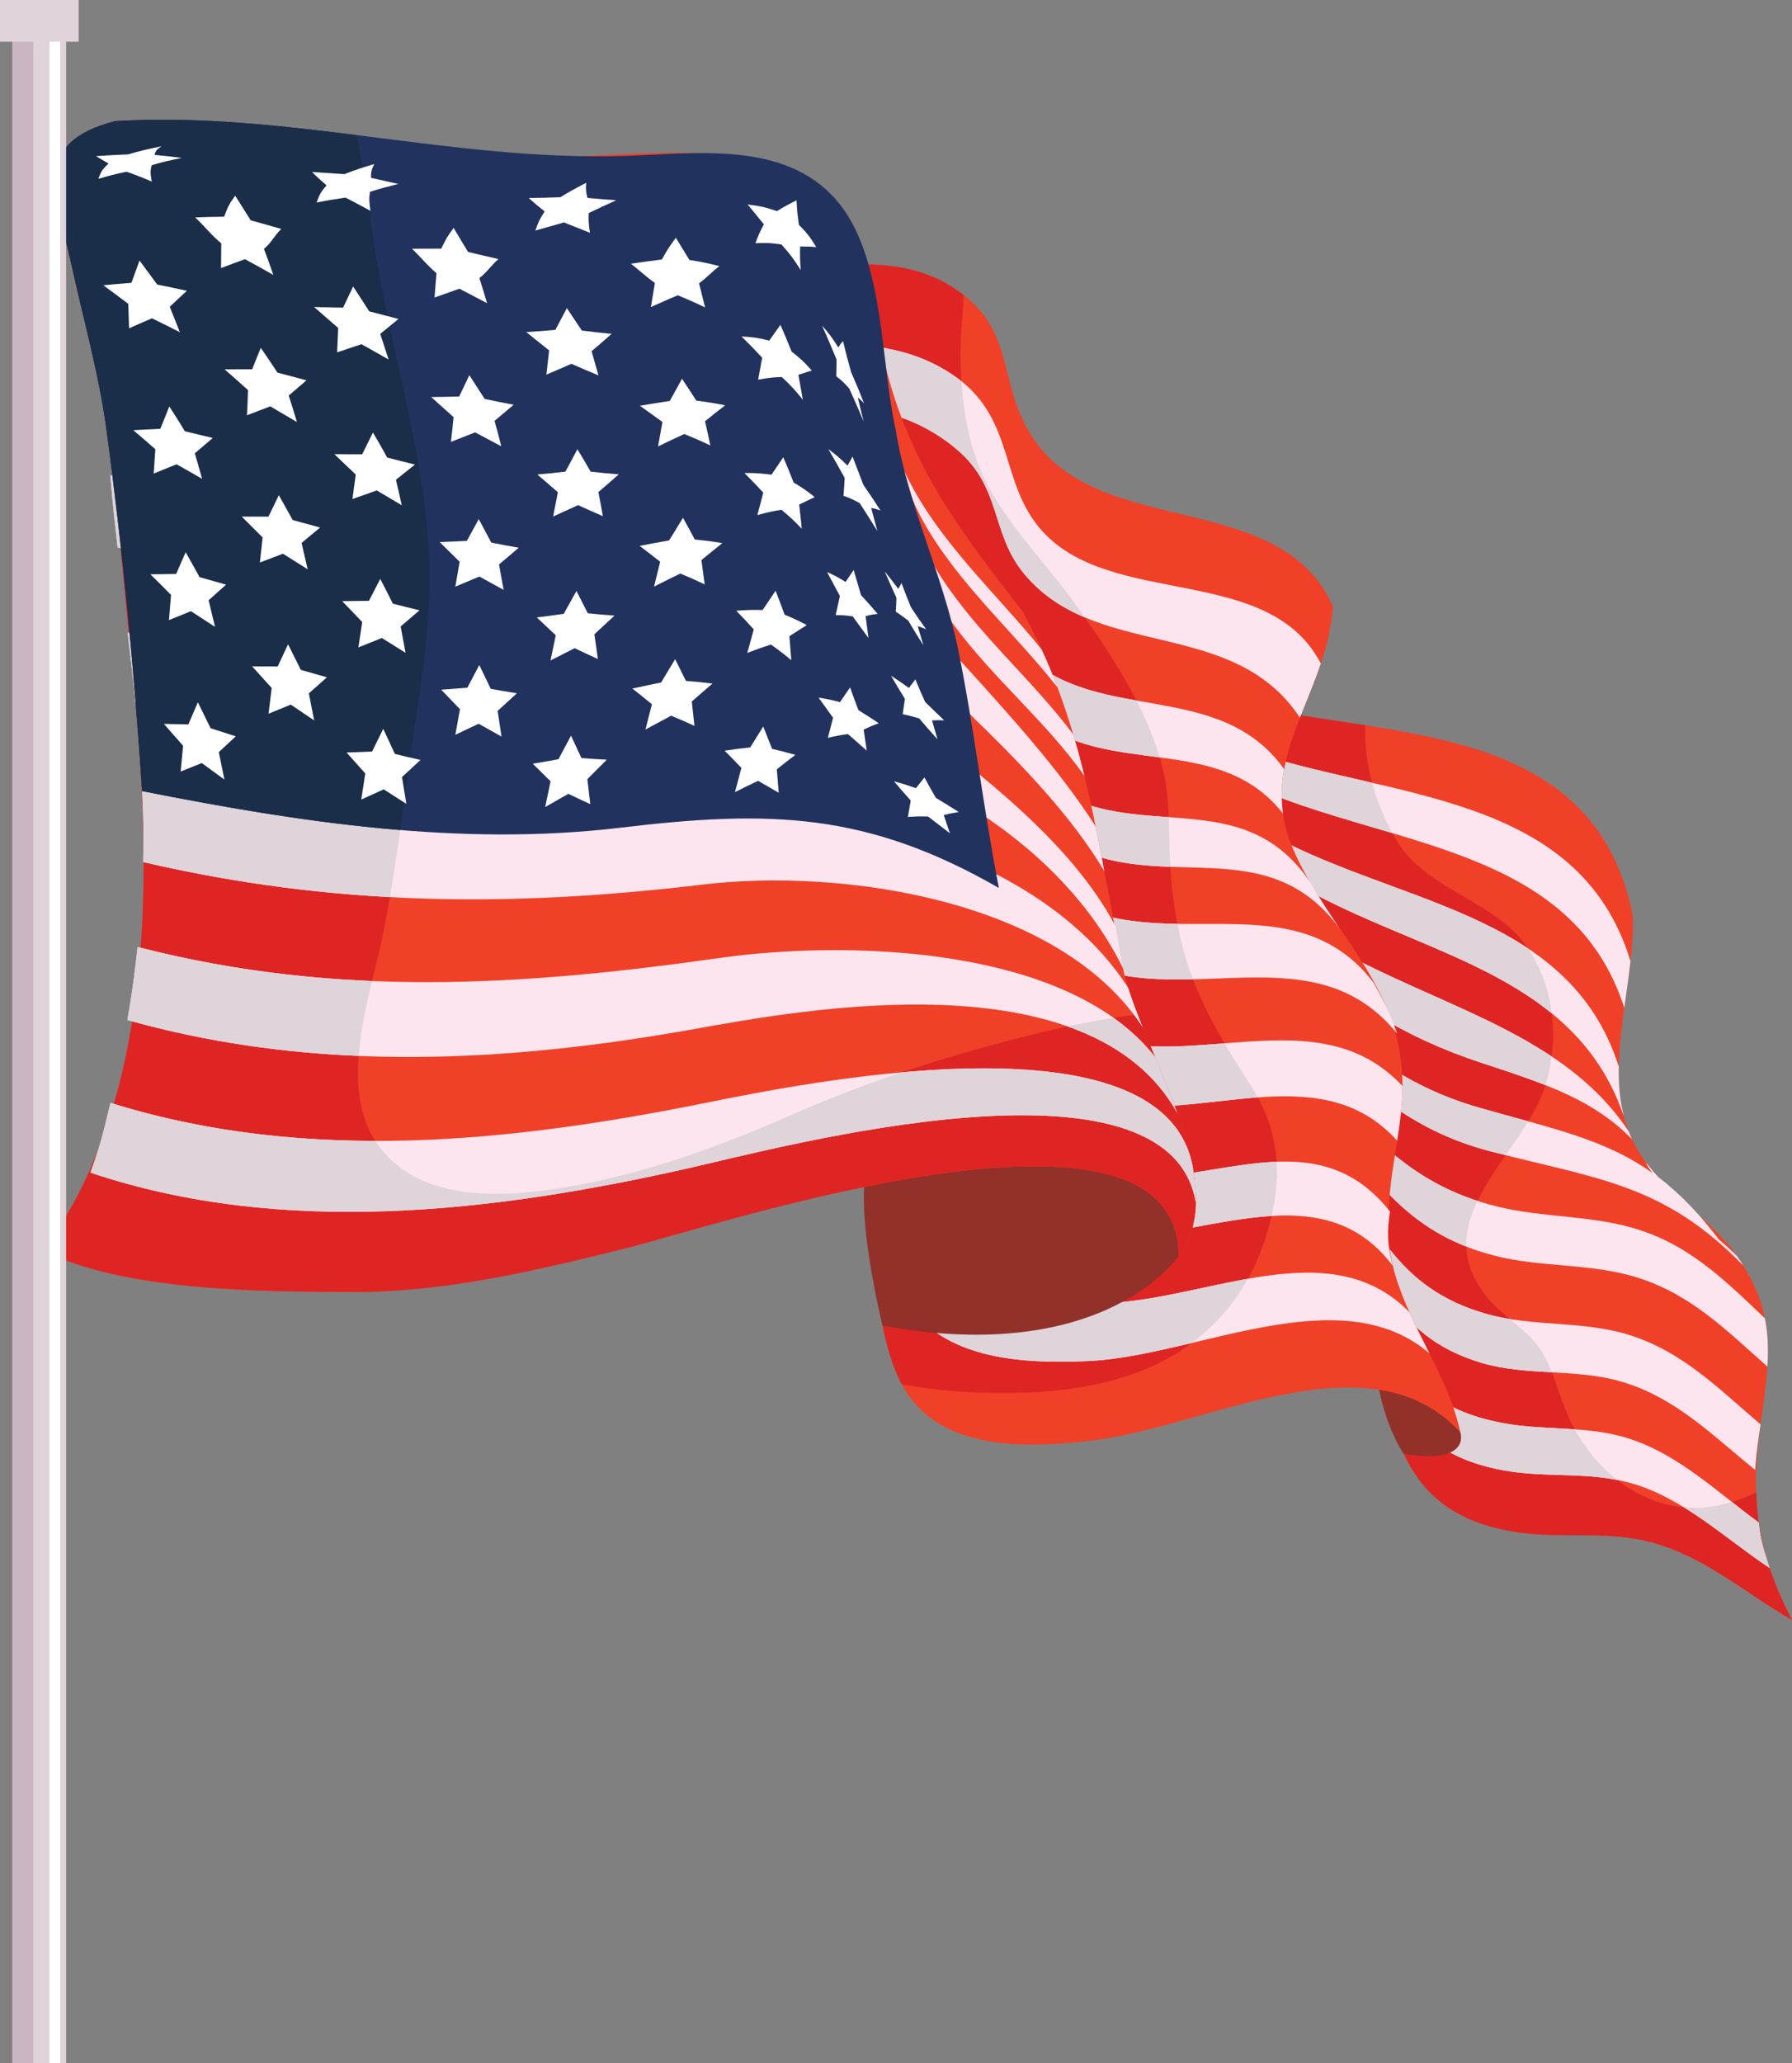 <?xml version="1.0" encoding="UTF-8"?><svg xmlns="http://www.w3.org/2000/svg" xmlns:xlink="http://www.w3.org/1999/xlink" height="1678.5" preserveAspectRatio="xMidYMid meet" version="1.0" viewBox="331.5 221.4 1458.4 1678.5" width="1458.4" zoomAndPan="magnify"><rect x="331.5" y="221.4" width="1458.4" height="1678.5" fill="#808080" stroke="none"/><g><g id="change1_1"><path d="M 1789.871 1539.27 C 1751.746 1517.379 1718.848 1487.781 1675.703 1476.191 C 1637.754 1466.008 1600.988 1473.84 1563.215 1467.461 C 1461.379 1450.309 1467.824 1372.348 1436.199 1288.789 L 1428.461 1250.051 C 1427.406 1244.82 1426.613 1240.75 1425.801 1236.809 C 1425.406 1234.738 1424.969 1232.68 1424.539 1230.5 C 1423.945 1227.469 1423.289 1224.199 1422.484 1220.301 L 1422.484 1220.219 C 1420.156 1208.59 1417.84 1196.918 1415.523 1185.281 L 1415.504 1185.238 C 1415.328 1184.309 1415.152 1183.418 1414.953 1182.551 C 1414.766 1181.68 1414.613 1180.859 1414.426 1180.02 C 1413.176 1173.469 1412.188 1168.539 1410.91 1162.281 C 1410.801 1161.75 1410.703 1161.23 1410.617 1160.668 L 1409.551 1155.41 L 1409.527 1155.379 C 1407.211 1143.711 1404.883 1132.09 1402.535 1120.398 L 1402.555 1120.359 C 1401.633 1115.898 1400.941 1112.258 1400.227 1108.84 C 1400.008 1107.68 1399.789 1106.602 1399.547 1105.48 C 1398.68 1101.008 1397.777 1096.52 1396.605 1090.578 L 1396.582 1090.531 C 1394.266 1078.871 1391.914 1067.25 1389.609 1055.598 L 1389.578 1055.551 L 1389.586 1055.52 C 1388.676 1051.051 1387.973 1047.41 1387.27 1043.969 C 1387.16 1043.469 1387.105 1042.961 1386.961 1042.461 C 1386.789 1041.59 1386.645 1040.75 1386.445 1039.871 C 1386.305 1039.02 1386.105 1038.121 1385.93 1037.207 C 1385.227 1033.789 1384.504 1030.18 1383.637 1025.73 L 1383.613 1025.688 C 1381.285 1014.027 1378.957 1002.43 1376.641 990.758 L 1376.629 990.715 C 1374.234 978.746 1373.07 972.77 1370.688 960.891 L 1370.645 960.848 C 1368.34 949.184 1366.023 937.535 1363.707 925.871 L 1363.684 925.863 C 1362.453 919.898 1361.586 915.406 1360.688 910.938 C 1360.531 910.07 1360.344 909.227 1360.18 908.348 L 1359.961 907.336 C 1359.816 906.559 1359.645 905.754 1359.477 904.922 C 1359.051 902.855 1358.621 900.648 1358.129 898.18 C 1357.996 897.465 1357.852 896.73 1357.73 896.004 L 1357.688 896.004 C 1355.395 884.344 1353.066 872.703 1350.75 861.031 L 1350.715 861.02 C 1349.805 856.52 1349.09 852.895 1348.398 849.469 C 1348.199 848.348 1347.98 847.238 1347.727 846.086 C 1346.961 842.156 1346.168 838.258 1345.172 833.336 C 1345.051 832.613 1344.895 831.867 1344.785 831.176 L 1344.73 831.152 C 1342.238 818.59 1339.746 806.027 1337.219 793.445 C 1462.203 822.52 1629.012 807.445 1660.395 966.785 C 1660.727 978.516 1659.859 990.812 1658.441 1003.387 C 1657.059 1015.859 1655.156 1028.59 1653.41 1041.34 C 1651.227 1057.461 1649.285 1073.539 1648.934 1089.09 L 1648.922 1089.109 C 1648.703 1100.48 1649.328 1111.551 1651.402 1122.18 C 1651.676 1123.781 1652.027 1125.371 1652.422 1126.93 C 1652.59 1127.809 1652.797 1128.629 1653.004 1129.539 L 1653.227 1130.418 C 1654.324 1134.469 1655.609 1138.23 1657.023 1141.879 L 1657.035 1141.969 C 1657.871 1144.098 1658.738 1146.141 1659.684 1148.148 L 1659.703 1148.18 C 1662.941 1155.09 1666.777 1161.32 1671.023 1167.07 L 1671.113 1167.121 C 1674.277 1171.348 1677.613 1175.379 1681.203 1179.238 C 1684.477 1182.758 1687.824 1186.148 1691.383 1189.398 L 1691.426 1189.488 C 1698.805 1196.5 1706.57 1203.129 1714.246 1210.07 L 1714.324 1210.141 C 1725.293 1220.008 1736 1230.43 1745.023 1243.16 L 1745.035 1243.219 L 1745.254 1243.488 C 1747.035 1246.02 1748.727 1248.57 1750.273 1251.051 C 1759.664 1265.961 1765.055 1279.891 1767.809 1293.809 C 1770.414 1306.648 1770.73 1319.52 1769.84 1333.18 C 1768.941 1347.621 1766.699 1362.969 1764.309 1380.172 C 1764.262 1380.66 1764.176 1381.109 1764.121 1381.531 C 1755.863 1442.641 1761.375 1484.168 1789.871 1539.27" fill="#f04128"/></g><g id="change2_1"><path d="M 1682.414 1443.789 C 1648.273 1433.039 1622.039 1405.52 1607.664 1373.301 C 1598.684 1353.188 1594.258 1327.508 1578.777 1311.059 C 1566.828 1298.379 1551.355 1289.18 1540.594 1275.34 C 1490.984 1211.52 1572.461 1160.68 1589.648 1103.07 C 1602.77 1059.098 1594.191 1003.988 1557.211 973.41 C 1529.23 950.262 1488.328 938.301 1468.582 905.996 C 1452.473 879.645 1441.176 844.328 1442.68 811.43 C 1406.793 805.82 1370.523 801.195 1337.219 793.445 C 1339.746 806.027 1342.238 818.59 1344.73 831.152 L 1344.785 831.176 C 1344.895 831.867 1345.051 832.613 1345.172 833.336 C 1346.168 838.258 1346.961 842.156 1347.727 846.086 C 1347.98 847.238 1348.199 848.348 1348.398 849.469 C 1349.09 852.895 1349.805 856.52 1350.715 861.02 L 1350.75 861.031 C 1353.066 872.703 1355.395 884.344 1357.688 896.004 L 1357.73 896.004 C 1357.852 896.73 1357.996 897.465 1358.129 898.18 C 1358.621 900.648 1359.051 902.855 1359.477 904.922 C 1359.645 905.754 1359.816 906.559 1359.961 907.336 L 1360.18 908.348 C 1360.344 909.227 1360.531 910.07 1360.688 910.938 C 1361.586 915.406 1362.453 919.898 1363.684 925.863 L 1363.707 925.871 C 1366.023 937.535 1368.34 949.184 1370.645 960.848 L 1370.688 960.891 C 1373.07 972.77 1374.234 978.746 1376.629 990.715 L 1376.641 990.758 C 1378.957 1002.43 1381.285 1014.027 1383.613 1025.688 L 1383.637 1025.73 C 1384.504 1030.18 1385.227 1033.789 1385.93 1037.207 C 1386.105 1038.121 1386.305 1039.02 1386.445 1039.871 C 1386.645 1040.75 1386.789 1041.59 1386.961 1042.461 C 1387.105 1042.961 1387.16 1043.469 1387.27 1043.969 C 1387.973 1047.41 1388.676 1051.051 1389.586 1055.52 L 1389.578 1055.551 L 1389.609 1055.598 C 1391.914 1067.25 1394.266 1078.871 1396.582 1090.531 L 1396.605 1090.578 C 1397.777 1096.52 1398.68 1101.008 1399.547 1105.48 C 1399.789 1106.602 1400.008 1107.68 1400.227 1108.84 C 1400.941 1112.258 1401.633 1115.898 1402.555 1120.359 L 1402.535 1120.398 C 1404.883 1132.09 1407.211 1143.711 1409.527 1155.379 L 1409.551 1155.41 L 1410.617 1160.668 C 1410.703 1161.23 1410.801 1161.75 1410.91 1162.281 C 1412.188 1168.539 1413.176 1173.469 1414.426 1180.02 C 1414.613 1180.859 1414.766 1181.68 1414.953 1182.551 C 1415.152 1183.418 1415.328 1184.309 1415.504 1185.238 L 1415.523 1185.281 C 1417.84 1196.918 1420.156 1208.59 1422.484 1220.219 L 1422.484 1220.301 C 1423.289 1224.199 1423.945 1227.469 1424.539 1230.5 C 1424.969 1232.68 1425.406 1234.738 1425.801 1236.809 C 1426.613 1240.75 1427.406 1244.82 1428.461 1250.051 L 1436.199 1288.789 C 1467.824 1372.348 1461.379 1450.309 1563.215 1467.461 C 1600.988 1473.84 1637.754 1466.008 1675.703 1476.191 C 1718.848 1487.781 1751.746 1517.379 1789.871 1539.27 C 1770.566 1501.93 1761.824 1470.809 1760.762 1435.621 C 1736.074 1447.41 1709.305 1452.25 1682.414 1443.789" fill="#de2523"/></g><g id="change3_1"><path d="M 1653.418 1041.336 C 1611.102 909.598 1462.809 910.867 1350.758 861.023 L 1350.715 861.023 C 1349.801 856.516 1349.086 852.883 1348.406 849.465 C 1348.203 848.348 1347.98 847.238 1347.734 846.086 C 1346.961 842.148 1346.18 838.254 1345.172 833.328 C 1345.047 832.617 1344.895 831.914 1344.734 831.152 L 1344.785 831.172 C 1462.523 871.594 1616.598 865.57 1658.445 1003.387 C 1657.059 1015.859 1655.168 1028.586 1653.418 1041.336" fill="#fde5ef"/></g><g id="change3_2"><path d="M 1653 1129.539 C 1609.727 1001.945 1464.598 996.875 1363.703 925.867 L 1363.684 925.867 C 1362.445 919.895 1361.586 915.41 1360.684 910.941 C 1360.531 910.078 1360.336 909.227 1360.176 908.355 L 1359.961 907.328 C 1359.82 906.559 1359.637 905.758 1359.477 904.926 C 1359.051 902.855 1358.625 900.645 1358.125 898.184 C 1357.996 897.461 1357.844 896.754 1357.691 896 L 1357.73 896.012 C 1463.016 957.418 1607.719 960.082 1648.934 1089.09 L 1648.922 1089.109 C 1648.699 1100.477 1649.328 1111.551 1651.398 1122.18 C 1651.711 1123.68 1652.016 1125.262 1652.422 1126.93 C 1652.594 1127.809 1652.797 1128.629 1653 1129.539" fill="#fde5ef"/></g><g id="change3_3"><path d="M 1659.684 1148.148 C 1628.352 1116.457 1592.164 1104.07 1538.047 1086.348 C 1472.312 1064.805 1428.895 1035.66 1376.641 990.75 L 1376.629 990.719 C 1374.238 978.742 1373.078 972.777 1370.695 960.895 C 1461.68 1034.715 1593.734 1046.199 1657.023 1141.879 L 1657.047 1141.969 C 1657.871 1144.098 1658.746 1146.137 1659.684 1148.148" fill="#fde5ef"/></g><g id="change4_1"><path d="M 1697.074 1199.082 C 1688.09 1190.102 1683.062 1184.754 1676.523 1175.832 C 1675.262 1174.102 1673.949 1172.262 1672.516 1170.242 C 1672.055 1169.203 1671.598 1168.152 1671.109 1167.121 C 1674.262 1171.352 1677.605 1175.383 1681.195 1179.242 C 1683.707 1181.145 1686.195 1183.133 1688.691 1185.184 C 1689.609 1186.574 1690.453 1187.973 1691.379 1189.402 L 1691.422 1189.492 C 1693.273 1192.574 1695.18 1195.762 1697.074 1199.082" fill="#fff"/></g><g id="change3_4"><path d="M 1750.277 1251.047 C 1685.527 1184.637 1633.191 1180.965 1544.906 1158.156 C 1476.75 1140.496 1439.664 1102.715 1389.613 1055.594 L 1389.59 1055.547 L 1389.59 1055.516 C 1388.691 1051.043 1387.98 1047.406 1387.273 1043.969 C 1387.164 1043.465 1387.109 1042.961 1386.973 1042.453 C 1386.801 1041.586 1386.648 1040.746 1386.457 1039.867 C 1386.305 1039.02 1386.113 1038.117 1385.941 1037.203 C 1385.23 1033.789 1384.5 1030.172 1383.645 1025.727 C 1431.973 1069.496 1471.027 1104.035 1534.734 1122.355 C 1594.406 1139.504 1636.938 1147.637 1676.539 1175.824 C 1678.129 1176.945 1679.645 1178.066 1681.211 1179.234 C 1683.715 1181.137 1686.203 1183.125 1688.707 1185.176 C 1697.234 1192.266 1705.715 1200.457 1714.254 1210.066 L 1714.328 1210.137 C 1719.555 1216.066 1724.871 1222.504 1730.219 1229.547 C 1736.07 1234.758 1740.645 1238.746 1744.824 1242.977 L 1745.027 1243.156 L 1745.047 1243.215 L 1745.262 1243.484 C 1747.035 1246.016 1748.73 1248.566 1750.277 1251.047" fill="#fde5ef"/></g><g id="change3_5"><path d="M 1769.844 1333.18 C 1736.613 1303.699 1707.66 1274.379 1664.012 1260.738 C 1625.75 1248.758 1585.633 1252.797 1547.352 1242.828 C 1473.676 1223.648 1448.32 1176.637 1402.551 1120.359 C 1401.629 1115.898 1400.945 1112.258 1400.238 1108.836 C 1400.012 1107.68 1399.793 1106.598 1399.555 1105.477 C 1398.684 1101.008 1397.781 1096.52 1396.598 1090.578 C 1445.613 1142.398 1477.5 1184.816 1549.25 1202.797 C 1587.762 1212.457 1627.859 1209.637 1666.031 1222.109 C 1688.086 1229.289 1706.152 1240.316 1722.816 1253.398 C 1738.34 1265.539 1752.668 1279.477 1767.812 1293.809 C 1770.418 1306.648 1770.734 1319.52 1769.844 1333.18" fill="#fde5ef"/></g><g id="change3_6"><path d="M 1415.508 1185.254 C 1451.098 1249.273 1461.262 1307.914 1537.734 1330.285 C 1574.406 1341.023 1614.086 1334.562 1651.191 1345.465 C 1695.156 1358.383 1725.238 1389.172 1759.906 1417.273 C 1761.012 1402.711 1762.051 1395.312 1764.312 1380.164 C 1730.109 1351.133 1700.559 1320.582 1656.461 1307.133 C 1618.902 1295.664 1579.125 1300.934 1541.75 1290.465 C 1466.609 1269.406 1449.766 1216.285 1409.543 1155.375 C 1411.926 1167.324 1413.129 1173.293 1415.508 1185.254" fill="#fde5ef"/></g><g id="change3_7"><path d="M 1428.461 1250.07 C 1460.992 1329.43 1458.773 1399.66 1554.617 1417.508 C 1590.703 1424.219 1625.801 1417.879 1661.863 1428.887 C 1702.656 1441.348 1736.805 1473.82 1771.664 1497.039 C 1767.195 1483.129 1764.207 1474.117 1762.828 1460.02 C 1729.492 1435.73 1698.656 1405.559 1658.777 1392.258 C 1623.473 1380.477 1588.758 1385.82 1553.172 1378.859 C 1460.664 1360.789 1457.895 1296.848 1422.504 1220.207 C 1424.883 1232.16 1426.082 1238.129 1428.461 1250.07" fill="#fde5ef"/></g><g id="change5_1"><path d="M 1448.211 858.211 C 1413.051 850.059 1377.512 842.41 1344.781 831.172 L 1344.73 831.16 C 1344.891 831.91 1345.051 832.621 1345.172 833.34 C 1346.172 838.262 1346.961 842.148 1347.73 846.09 C 1347.98 847.238 1348.199 848.352 1348.398 849.469 C 1349.09 852.891 1349.801 856.52 1350.711 861.02 L 1350.75 861.031 C 1386.559 876.961 1426.07 887.672 1464.648 899.18 C 1457.84 886.781 1452.129 872.789 1448.211 858.211" fill="#dfd4da"/></g><g id="change5_2"><path d="M 1575.109 993.031 C 1512.488 951.25 1426.672 936.211 1357.73 896.012 L 1357.691 896 C 1357.84 896.75 1358 897.461 1358.129 898.18 C 1358.621 900.648 1359.051 902.859 1359.48 904.922 C 1359.641 905.762 1359.82 906.559 1359.961 907.328 L 1360.18 908.352 C 1360.34 909.219 1360.531 910.07 1360.68 910.941 C 1361.59 915.41 1362.449 919.891 1363.68 925.871 L 1363.699 925.871 C 1435.75 976.57 1530.34 993.68 1594.301 1045.77 C 1591.961 1026.859 1585.75 1008.512 1575.109 993.031" fill="#dfd4da"/></g><g id="change5_3"><path d="M 1589.262 1104.238 L 1589.648 1103.07 C 1591.781 1095.922 1593.281 1088.449 1594.238 1080.859 C 1526.602 1035.77 1437.57 1015.16 1370.691 960.891 C 1373.07 972.781 1374.238 978.75 1376.629 990.719 L 1376.641 990.75 C 1428.891 1035.66 1472.309 1064.801 1538.039 1086.352 C 1557.172 1092.609 1574.031 1098.219 1589.262 1104.238" fill="#dfd4da"/></g><g id="change5_4"><path d="M 1556.859 1161.191 C 1563.199 1152.039 1569.609 1142.879 1575.238 1133.641 C 1562.609 1130.129 1549.18 1126.512 1534.73 1122.359 C 1471.02 1104.039 1431.969 1069.5 1383.641 1025.73 C 1384.5 1030.18 1385.23 1033.789 1385.93 1037.211 C 1386.109 1038.121 1386.301 1039.02 1386.449 1039.871 C 1386.641 1040.75 1386.789 1041.59 1386.961 1042.461 C 1387.102 1042.961 1387.16 1043.469 1387.27 1043.969 C 1387.969 1047.41 1388.68 1051.051 1389.59 1055.52 L 1389.578 1055.551 L 1389.609 1055.602 C 1439.66 1102.719 1476.738 1140.5 1544.898 1158.16 C 1548.961 1159.211 1552.941 1160.211 1556.859 1161.191" fill="#dfd4da"/></g><g id="change5_5"><path d="M 1533.941 1198.352 C 1472.711 1178.41 1441.961 1138.551 1396.602 1090.578 C 1397.781 1096.52 1398.68 1101.012 1399.551 1105.48 C 1399.789 1106.602 1400.012 1107.68 1400.23 1108.84 C 1400.941 1112.262 1401.629 1115.898 1402.551 1120.359 C 1443.32 1170.48 1467.91 1213.23 1524.84 1235.539 C 1524.41 1222.801 1528.09 1210.469 1533.941 1198.352" fill="#dfd4da"/></g><g id="change5_6"><path d="M 1578.77 1311.059 C 1573.078 1305.02 1566.602 1299.77 1560.199 1294.43 C 1554 1293.43 1547.852 1292.16 1541.762 1290.461 C 1466.609 1269.398 1449.77 1216.281 1409.551 1155.371 C 1411.93 1167.32 1413.129 1173.289 1415.52 1185.25 C 1451.102 1249.27 1461.27 1307.91 1537.738 1330.281 C 1556.109 1335.66 1575.25 1336.719 1594.441 1337.82 C 1590.512 1327.93 1585.801 1318.531 1578.77 1311.059" fill="#dfd4da"/></g><g id="change5_7"><path d="M 1613.09 1384.203 C 1593.227 1382.805 1573.332 1382.805 1553.168 1378.863 C 1460.652 1360.793 1457.883 1296.852 1422.488 1220.215 C 1424.875 1232.164 1426.078 1238.133 1428.453 1250.074 C 1460.984 1329.434 1458.762 1399.664 1554.602 1417.512 C 1585.969 1423.344 1616.59 1419.332 1647.734 1425.402 C 1633.543 1414.352 1621.824 1400.074 1613.09 1384.203" fill="#dfd4da"/></g><g id="change5_8"><path d="M 1740.992 1443.32 C 1728.242 1447.16 1715.102 1448.84 1701.82 1447.637 C 1726.188 1462.578 1748.773 1481.789 1771.664 1497.039 C 1767.195 1483.129 1764.207 1474.117 1762.828 1460.02 C 1755.469 1454.66 1748.23 1449.02 1740.992 1443.32" fill="#dfd4da"/></g><g id="change6_1"><path d="M 1519.988 1386.762 C 1519.988 1386.762 1529.27 1413.07 1473.922 1404.16 C 1473.922 1404.16 1456.551 1379.871 1451.461 1336.68 C 1451.461 1336.68 1497.559 1336.641 1519.988 1386.762" fill="#92302a"/></g><g id="change1_2"><path d="M 1519.996 1386.758 C 1446.555 1306.746 1315.621 1381.105 1223.234 1392.906 C 1175.918 1398.945 1108.203 1403.066 1074.195 1361.027 C 1047.273 1327.777 1045.844 1265.477 1038.105 1225.715 C 1036.387 1210.285 1036.895 1195.805 1038.82 1181.965 L 1038.84 1181.938 C 1041.246 1164.676 1045.793 1148.355 1050.895 1132.285 L 1050.906 1132.254 C 1057.422 1111.754 1064.828 1091.664 1069.57 1070.586 L 1069.578 1070.535 C 1070.41 1067.016 1071.176 1063.469 1071.809 1059.828 L 1071.809 1059.809 L 1071.82 1059.715 L 1071.852 1059.629 C 1074 1047.762 1075.109 1035.52 1074.727 1022.625 L 1074.703 1022.426 L 1074.684 1022.125 L 1074.703 1022.086 C 1074.176 1006.266 1072.559 990.246 1070.273 974.062 L 1070.297 974.012 C 1067.848 956.832 1064.695 939.465 1061.332 922.191 L 1061.344 922.16 C 1057.348 901.805 1053.074 881.555 1049.359 861.625 C 1047.992 854.289 1046.703 847.07 1045.555 839.859 C 1045.18 837.492 1044.773 835.148 1044.402 832.73 C 1044.266 831.953 1044.133 831.133 1044.008 830.324 C 1043.199 825.211 1042.348 819.754 1041.289 813.113 C 1038.27 794.348 1035.273 775.578 1032.266 756.793 C 1031.695 753.203 1031.164 749.945 1030.684 746.863 C 1030.266 744.301 1029.875 741.926 1029.523 739.602 C 1029.465 739.125 1029.383 738.668 1029.305 738.191 C 1029.016 736.363 1028.734 734.547 1028.445 732.734 C 1028.297 731.84 1028.156 730.949 1028.023 730.035 C 1027.773 728.457 1027.496 726.871 1027.254 725.305 C 1026.453 720.379 1025.625 715.043 1024.613 708.707 L 1015.605 652.383 C 1015.184 649.664 1014.785 647.195 1014.414 644.82 C 1014.105 643.035 1013.836 641.219 1013.523 639.438 C 1013.363 638.473 1013.203 637.508 1013.086 636.582 C 1012.793 634.738 1012.465 632.898 1012.164 631.043 C 1011.746 628.305 1011.336 625.637 1010.883 622.879 C 1010.574 621 1010.293 619.113 1009.953 617.215 C 1009.496 614.289 1009.004 611.195 1008.477 607.793 C 1008.375 607.234 1008.285 606.672 1008.195 606.082 C 1008.113 605.492 1008.023 604.91 1007.945 604.309 C 1004.934 585.539 1001.934 566.73 998.938 547.953 C 998.355 544.363 997.832 541.086 997.348 538.047 C 997.113 536.562 996.887 535.09 996.656 533.68 C 996.426 532.301 996.203 530.918 995.98 529.539 C 995.539 526.738 995.086 523.988 994.668 521.219 C 994.391 519.496 994.129 517.836 993.824 516.094 C 993.668 515.016 993.465 513.895 993.32 512.797 C 993.047 511.055 992.75 509.27 992.438 507.41 C 992.062 505.035 991.672 502.547 991.238 499.871 C 988.031 479.641 984.781 459.41 981.555 439.148 C 1022.465 435.984 1067.027 430.973 1104.344 453.578 C 1159.465 486.891 1142.004 529.809 1170.719 575.57 C 1224.375 661.18 1374.09 617.805 1416.262 714.922 C 1415.203 731.312 1411.395 746.562 1406.438 761.211 C 1401.352 776.348 1395.086 790.852 1389.422 805.238 C 1383.996 819.121 1379.164 832.918 1376.633 847.164 L 1376.621 847.184 C 1374.484 858.812 1373.859 870.711 1375.637 883.215 C 1376.891 892.293 1379.41 901.711 1383.594 911.496 C 1387.398 920.469 1391.84 929.027 1396.645 937.379 L 1396.801 937.629 C 1399.059 941.578 1401.395 945.438 1403.863 949.297 C 1404.797 950.824 1405.699 952.309 1406.633 953.727 C 1424.383 981.312 1444.844 1007.406 1458.258 1037.43 L 1458.359 1037.711 C 1458.992 1039.141 1459.617 1040.594 1460.219 1042.078 C 1462.77 1048.207 1464.844 1054.09 1466.492 1059.867 L 1466.523 1059.91 C 1471.266 1075.949 1472.914 1090.715 1472.883 1104.945 C 1472.855 1120.066 1470.871 1134.566 1468.59 1149.375 C 1465.809 1167.246 1462.531 1185.477 1461.598 1205.637 C 1461.391 1210.207 1461.266 1214.938 1461.316 1219.746 C 1461.359 1222.086 1461.43 1224.445 1461.516 1226.848 C 1462.438 1248.566 1469.523 1268.926 1478.551 1288.906 C 1483.57 1300.117 1489.234 1311.195 1494.816 1322.367 L 1494.828 1322.406 C 1505.23 1343.277 1515.242 1364.336 1519.996 1386.758" fill="#f04128"/></g><g id="change2_2"><path d="M 992.438 507.41 C 992.75 509.27 993.047 511.055 993.32 512.797 C 993.465 513.895 993.668 515.016 993.824 516.094 C 994.129 517.836 994.391 519.496 994.668 521.219 C 995.086 523.988 995.539 526.738 995.98 529.539 C 996.203 530.918 996.426 532.301 996.656 533.68 C 996.887 535.09 997.113 536.562 997.348 538.047 C 997.832 541.086 998.355 544.363 998.938 547.953 C 1001.934 566.73 1004.934 585.539 1007.945 604.309 C 1008.023 604.91 1008.113 605.492 1008.195 606.082 C 1008.285 606.672 1008.375 607.234 1008.477 607.793 C 1009.004 611.195 1009.496 614.289 1009.953 617.215 C 1010.293 619.113 1010.574 621 1010.883 622.879 C 1011.336 625.637 1011.746 628.305 1012.164 631.043 C 1012.465 632.898 1012.793 634.738 1013.086 636.582 C 1013.203 637.508 1013.363 638.473 1013.523 639.438 C 1013.836 641.219 1014.105 643.035 1014.414 644.82 C 1014.785 647.195 1015.184 649.664 1015.605 652.383 L 1024.613 708.707 C 1025.625 715.043 1026.453 720.379 1027.254 725.305 C 1027.496 726.871 1027.773 728.457 1028.023 730.035 C 1028.156 730.949 1028.297 731.84 1028.445 732.734 C 1028.734 734.547 1029.016 736.363 1029.305 738.191 C 1029.383 738.668 1029.465 739.125 1029.523 739.602 C 1029.875 741.926 1030.266 744.301 1030.684 746.863 C 1031.164 749.945 1031.695 753.203 1032.266 756.793 C 1035.273 775.578 1038.27 794.348 1041.289 813.113 C 1042.348 819.754 1043.199 825.211 1044.008 830.324 C 1044.133 831.133 1044.266 831.953 1044.402 832.73 C 1044.773 835.148 1045.18 837.492 1045.555 839.859 C 1046.703 847.07 1047.992 854.289 1049.359 861.625 C 1053.074 881.555 1057.348 901.805 1061.344 922.16 L 1061.332 922.191 C 1064.695 939.465 1067.848 956.832 1070.297 974.012 L 1070.273 974.062 C 1072.559 990.246 1074.176 1006.266 1074.703 1022.086 L 1074.684 1022.125 L 1074.703 1022.426 L 1074.727 1022.625 C 1075.109 1035.52 1074 1047.762 1071.852 1059.629 L 1071.82 1059.715 L 1071.809 1059.809 L 1071.809 1059.828 C 1071.176 1063.469 1070.41 1067.016 1069.578 1070.535 L 1069.57 1070.586 C 1064.828 1091.664 1057.422 1111.754 1050.906 1132.254 L 1050.895 1132.285 C 1045.793 1148.355 1041.246 1164.676 1038.84 1181.938 L 1038.82 1181.965 C 1036.895 1195.805 1036.387 1210.285 1038.105 1225.715 C 1044.898 1260.598 1046.84 1312.809 1065.387 1347.547 C 1081.957 1350.727 1098.68 1352.656 1115.031 1353.637 C 1168.426 1356.867 1229.117 1353.887 1277.523 1328.918 C 1319.188 1307.426 1347.531 1272.316 1361.754 1227.656 C 1375.801 1183.566 1374.68 1143.176 1348.992 1103.676 C 1324.543 1066.094 1302.691 1029.824 1292.41 985.535 C 1287.223 963.223 1284.301 940.586 1283.531 917.676 C 1282.723 893.328 1283.52 867.922 1277.234 844.184 C 1264.504 796.152 1234.77 752.27 1206.242 712.242 C 1180.535 676.184 1143.797 641.25 1127.637 599.359 C 1115.395 567.594 1112.156 529.602 1113.559 495.688 C 1113.879 487.93 1115.395 474.855 1115.664 461.348 C 1112.262 458.715 1108.535 456.121 1104.344 453.578 C 1067.027 430.973 1022.465 435.984 981.555 439.148 C 984.781 459.41 988.031 479.641 991.238 499.871 C 991.672 502.547 992.062 505.035 992.438 507.41" fill="#de2523"/></g><g id="change3_8"><path d="M 1406.43 761.211 C 1401.352 776.352 1395.078 790.859 1389.422 805.25 C 1334.488 721.922 1221.059 760 1163.02 685.75 C 1138.449 654.27 1145.859 617.969 1111.371 588.051 C 1077.762 558.93 1041.32 552.82 998.934 547.961 C 998.352 544.371 997.828 541.09 997.344 538.059 C 996.895 535.051 996.438 532.27 995.977 529.551 C 995.535 526.75 995.082 523.988 994.664 521.23 C 994.387 519.5 994.125 517.84 993.82 516.109 C 993.664 515.02 993.461 513.898 993.316 512.801 C 993.043 511.059 992.746 509.281 992.434 507.422 C 992.059 505.039 991.668 502.559 991.234 499.879 C 1033.801 500.961 1073.379 502.43 1109.641 528.289 C 1157.949 562.801 1144.719 614.789 1179.719 653.469 C 1236.691 716.41 1364.148 679.629 1406.43 761.211" fill="#fde5ef"/></g><g id="change3_9"><path d="M 1375.629 883.211 C 1322.93 816.301 1233.398 855.34 1171.68 804.371 C 1145.422 782.648 1138.641 739.859 1114.109 714.359 C 1085.012 684.18 1054.078 667.148 1015.602 652.391 C 1015.18 649.68 1014.781 647.211 1014.41 644.828 C 1014.102 643.051 1013.828 641.219 1013.52 639.441 C 1013.359 638.48 1013.199 637.512 1013.078 636.59 C 1012.789 634.738 1012.461 632.91 1012.16 631.051 C 1011.738 628.309 1011.328 625.648 1010.879 622.891 C 1010.57 621 1010.289 619.121 1009.949 617.219 C 1009.488 614.301 1009 611.199 1008.469 607.801 C 1008.281 606.68 1008.109 605.5 1007.898 604.309 L 1007.941 604.32 C 1049.16 614.539 1082.891 626.73 1113.238 658.379 C 1140 686.301 1139.898 729.949 1166.551 754.75 C 1226.801 810.789 1324.461 774 1376.621 847.172 L 1376.609 847.191 C 1374.48 858.82 1373.859 870.719 1375.629 883.211" fill="#fde5ef"/></g><g id="change3_10"><path d="M 1032.262 756.801 C 1066.309 779.84 1095.059 806.121 1125.52 833.73 C 1149.109 855.129 1172.359 892.68 1200.609 908.02 C 1277.07 949.602 1361.859 896.012 1421.59 976.559 C 1411.73 961.711 1406.672 954.391 1397.781 939.078 C 1342.57 857.559 1256.629 908.77 1185.84 861.02 C 1158.898 842.84 1142.98 802.109 1119.469 779.148 C 1090.09 750.43 1060.551 728.23 1024.59 708.719 C 1027.672 727.949 1029.199 737.57 1032.262 756.801" fill="#fde5ef"/></g><g id="change3_11"><path d="M 1048.949 861.199 C 1098.051 911.98 1146.859 979.27 1215.27 1006.469 C 1301.488 1040.762 1402.531 980.699 1468.551 1062.301 C 1462.59 1045.629 1458.16 1036.531 1449.41 1020.891 C 1386.352 938.68 1286.039 997.391 1203.949 956.25 C 1141.262 924.84 1096.539 854.91 1041.27 813.129 C 1044.34 832.359 1045.879 841.969 1048.949 861.199" fill="#fde5ef"/></g><g id="change3_12"><path d="M 1468.578 1149.379 C 1404.559 1078.691 1307.43 1137.238 1223.109 1117.309 C 1220.738 1116.73 1218.391 1116.16 1216.121 1115.531 C 1140.109 1094.801 1105.941 1038.469 1070.27 974.059 L 1070.289 974.02 C 1068.699 971.211 1067.16 968.422 1065.621 965.609 C 1062.57 946.398 1061 936.75 1057.941 917.551 C 1059.07 919.102 1060.219 920.621 1061.34 922.16 L 1061.328 922.191 C 1105.07 981.602 1147.371 1042.949 1222.809 1065.629 C 1287.84 1085.199 1360.109 1056.711 1420.27 1073.121 C 1439.219 1078.289 1456.949 1087.922 1472.879 1104.949 C 1472.852 1120.07 1470.871 1134.57 1468.578 1149.379" fill="#fde5ef"/></g><g id="change3_13"><path d="M 1068.789 1067.789 C 1093.988 1155.34 1115.371 1217.34 1216.801 1227.488 C 1302.191 1236.031 1403.609 1170.23 1464.84 1250.969 C 1460.102 1232.352 1460.441 1223.961 1462.68 1206.949 C 1402.078 1130.52 1319.41 1187.02 1236.891 1179.141 C 1136.73 1169.59 1105.871 1107.648 1074.621 1021.949 C 1077.68 1041.18 1075.719 1050.289 1068.789 1067.789" fill="#fde5ef"/></g><g id="change3_14"><path d="M 1494.809 1322.371 C 1421.738 1260.172 1304.969 1324.738 1217.129 1328.66 C 1170.609 1330.73 1108.988 1329.02 1076.07 1289.629 C 1053.641 1262.77 1046.602 1218.191 1038.82 1181.969 L 1038.84 1181.941 C 1037.461 1175.539 1036.09 1169.41 1034.551 1163.68 C 1037.531 1145.109 1040.719 1136.301 1047.52 1118.781 C 1048.699 1123.07 1049.801 1127.59 1050.898 1132.262 L 1050.891 1132.289 C 1059.551 1169.32 1066.801 1216.391 1092.328 1243.441 C 1126.078 1279.141 1187.129 1283.23 1232.48 1281.469 C 1315.09 1278.32 1414.141 1223.02 1478.539 1288.91 C 1483.559 1300.121 1489.23 1311.199 1494.809 1322.371" fill="#fde5ef"/></g><g id="change5_9"><path d="M 993.316 512.801 C 993.461 513.898 993.664 515.02 993.82 516.109 C 994.125 517.84 994.387 519.5 994.664 521.23 C 995.082 523.988 995.535 526.75 995.977 529.551 C 996.438 532.27 996.895 535.051 997.344 538.059 C 997.828 541.09 998.352 544.371 998.934 547.961 C 1041.32 552.82 1077.762 558.93 1111.371 588.051 C 1145.859 617.969 1138.449 654.27 1163.02 685.75 C 1177.32 704.039 1194.98 715.488 1214.289 723.648 C 1211.609 719.82 1208.922 716.02 1206.238 712.25 C 1180.531 676.191 1143.789 641.262 1127.629 599.371 C 1119.578 578.48 1115.48 554.91 1113.969 531.57 C 1112.578 530.461 1111.141 529.371 1109.641 528.289 C 1073.379 502.43 1033.801 500.961 991.234 499.879 C 991.668 502.559 992.059 505.039 992.434 507.422 C 992.746 509.281 993.043 511.059 993.316 512.801" fill="#dfd4da"/></g><g id="change5_10"><path d="M 1009.949 617.219 C 1010.289 619.121 1010.57 621 1010.879 622.891 C 1011.328 625.648 1011.738 628.309 1012.16 631.051 C 1012.461 632.91 1012.789 634.738 1013.078 636.59 C 1013.199 637.512 1013.359 638.48 1013.52 639.441 C 1013.828 641.219 1014.102 643.051 1014.41 644.828 C 1014.781 647.211 1015.18 649.68 1015.602 652.391 C 1054.078 667.148 1085.012 684.18 1114.109 714.359 C 1138.641 739.859 1145.422 782.648 1171.68 804.371 C 1202.059 829.461 1239.18 832.738 1275.32 837.578 C 1270.57 821.711 1264.059 806.281 1256.391 791.309 C 1223.93 785.48 1191.922 778.359 1166.551 754.75 C 1139.898 729.949 1140 686.301 1113.238 658.379 C 1082.891 626.73 1049.16 614.539 1007.941 604.32 L 1007.898 604.309 C 1008.109 605.5 1008.281 606.68 1008.469 607.801 C 1009 611.199 1009.488 614.301 1009.949 617.219" fill="#dfd4da"/></g><g id="change5_11"><path d="M 1125.52 833.73 C 1149.109 855.129 1172.359 892.68 1200.609 908.02 C 1227.871 922.84 1256.18 925.559 1284.039 926.59 C 1283.871 923.609 1283.629 920.66 1283.531 917.68 C 1283.18 907.309 1283.109 896.75 1282.672 886.199 C 1250.039 883.82 1216.52 881.711 1185.84 861.02 C 1158.898 842.84 1142.98 802.109 1119.469 779.148 C 1090.09 750.43 1060.551 728.23 1024.59 708.719 C 1027.672 727.949 1029.199 737.57 1032.262 756.801 C 1066.309 779.84 1095.059 806.121 1125.52 833.73" fill="#dfd4da"/></g><g id="change5_12"><path d="M 1215.27 1006.469 C 1243.32 1017.629 1272.949 1018.781 1302.43 1018.09 C 1298.449 1007.66 1295.039 996.871 1292.41 985.539 C 1291.441 981.379 1290.629 977.191 1289.82 973 C 1260.539 972.551 1231.238 969.93 1203.949 956.25 C 1141.262 924.84 1096.539 854.91 1041.27 813.129 C 1044.34 832.359 1045.879 841.969 1048.949 861.199 C 1098.051 911.98 1146.859 979.27 1215.27 1006.469" fill="#dfd4da"/></g><g id="change5_13"><path d="M 1070.289 974.02 L 1070.27 974.059 C 1105.941 1038.469 1140.109 1094.801 1216.121 1115.531 C 1218.391 1116.16 1220.738 1116.73 1223.109 1117.309 C 1265.84 1127.41 1311.84 1117.371 1355.16 1114.191 C 1353.27 1110.68 1351.262 1107.18 1348.988 1103.68 C 1341.699 1092.488 1334.711 1081.398 1328.129 1070.191 C 1292.891 1072.949 1256.859 1075.879 1222.809 1065.629 C 1147.371 1042.949 1105.07 981.602 1061.328 922.191 L 1061.34 922.16 C 1060.219 920.621 1059.07 919.102 1057.941 917.551 C 1061 936.75 1062.57 946.398 1065.621 965.609 C 1067.16 968.422 1068.699 971.211 1070.289 974.02" fill="#dfd4da"/></g><g id="change5_14"><path d="M 1216.801 1227.488 C 1264.941 1232.301 1318.172 1213.5 1366.43 1210.629 C 1369.898 1195.57 1371.34 1180.91 1370.41 1166.531 C 1328.379 1168.129 1282.609 1183.512 1236.891 1179.141 C 1136.73 1169.59 1105.871 1107.648 1074.621 1021.949 C 1077.68 1041.18 1075.719 1050.289 1068.789 1067.789 C 1093.988 1155.34 1115.371 1217.34 1216.801 1227.488" fill="#dfd4da"/></g><g id="change5_15"><path d="M 1038.82 1181.969 C 1046.602 1218.191 1053.641 1262.77 1076.07 1289.629 C 1108.988 1329.02 1170.609 1330.73 1217.129 1328.66 C 1243.32 1327.5 1272.078 1320.93 1301.48 1313.949 C 1320.41 1299.852 1335.641 1282.25 1347.07 1261.73 C 1308.602 1268.539 1268.941 1280.078 1232.48 1281.469 C 1187.129 1283.23 1126.078 1279.141 1092.328 1243.441 C 1066.801 1216.391 1059.551 1169.32 1050.891 1132.289 L 1050.898 1132.262 C 1049.801 1127.59 1048.699 1123.07 1047.52 1118.781 C 1040.719 1136.301 1037.531 1145.109 1034.551 1163.68 C 1036.09 1169.41 1037.461 1175.539 1038.84 1181.941 L 1038.82 1181.969" fill="#dfd4da"/></g><g id="change6_2"><path d="M 1290.691 1243.129 C 1290.691 1243.129 1231.309 1333.102 1049.75 1299.852 C 1049.75 1299.852 1012.879 1152.699 1053.891 1152.398 C 1053.891 1152.398 1328.551 1087.852 1290.691 1243.129" fill="#92302a"/></g><g id="change1_3"><path d="M 1290.684 1243.121 C 1290.305 1092.73 913.77 1218.77 840.863 1236.91 C 768.055 1255 693.746 1272.742 618.246 1272.48 C 544.668 1272.23 432.547 1272 366.633 1238.691 C 385.238 1213.793 399.973 1186.242 411.426 1156.852 L 411.5 1156.703 C 416.254 1144.59 420.48 1132.121 424.176 1119.461 C 430.547 1097.68 435.418 1075.184 439.062 1052.32 C 442.258 1032.57 444.496 1012.539 445.961 992.438 C 447.719 969.246 448.438 945.918 448.391 922.816 C 448.418 917.254 448.348 911.711 448.254 906.184 L 448.254 905.496 C 447.938 885.613 447.098 865.934 445.898 846.664 C 445.121 835.117 444.273 823.547 443.355 811.945 C 442.52 802.152 441.609 792.477 440.66 782.938 C 440.41 780.477 440.176 778.059 439.914 775.754 C 438.672 762.645 437.41 749.461 436.207 736.207 C 434.059 713.266 431.965 690.273 429.672 667.27 C 428.91 659.68 428.152 652.078 427.344 644.484 C 427.258 643.676 427.129 642.836 427.07 642.004 C 425.883 630.746 424.617 619.543 423.23 608.34 C 420.883 588.648 418.211 569.023 415.156 549.562 C 414.629 546.184 414.043 542.793 413.414 539.434 C 412.703 535.402 411.914 531.402 411.062 527.355 C 410.727 525.715 410.383 524.133 410.066 522.582 C 405.176 499.898 399.066 477.48 393.766 454.875 C 392.977 451.551 392.23 448.168 391.5 444.836 C 391.324 444.059 391.176 443.316 391.023 442.562 C 390.469 440.047 389.914 437.531 389.309 435.082 C 388.969 433.586 388.625 432.125 388.273 430.672 C 383.461 410.625 378.199 392.586 376.871 376.918 C 376.801 376.129 376.727 375.367 376.688 374.578 L 376.625 373.625 L 376.617 373.426 C 376.562 372.594 376.535 371.766 376.539 370.988 C 376.488 370.223 376.516 369.527 376.496 368.773 C 376.562 364.504 376.996 360.43 377.984 356.57 C 381 344.25 389.18 334.133 405.961 326.508 C 406.637 326.199 407.328 325.898 408.047 325.59 C 409.492 324.98 410.953 324.426 412.496 323.859 C 416.344 322.465 420.57 321.168 425.191 319.949 C 428.125 319.781 431.039 319.625 433.941 319.492 C 524.094 315.75 605.684 336.727 694.758 347.254 C 731.059 351.539 767.523 350.254 803.945 348.473 L 804.023 348.461 C 835.293 346.91 866.574 344.992 897.734 345.977 L 898.199 345.988 C 909.453 346.32 920.668 347.086 931.941 348.328 C 1017.738 357.922 1031 414.883 1045.379 489.691 C 1047.641 501.195 1050.09 512.074 1052.84 522.402 L 1052.879 522.523 C 1073.547 600.594 1109.395 649.008 1163.402 718.43 C 1169.211 728.883 1174.473 739.32 1179.262 749.793 C 1183.98 760.043 1188.246 770.293 1192.105 780.586 C 1196.914 793.309 1201.125 806.02 1204.926 818.84 C 1208.281 830.031 1211.285 841.258 1214.023 852.539 C 1217.379 866.191 1220.383 879.965 1223.199 893.77 L 1223.176 893.805 C 1225.613 905.828 1227.965 917.895 1230.246 930.094 C 1232.883 944.203 1235.52 958.484 1238.258 972.926 C 1240.52 984.648 1242.801 996.43 1245.285 1008.328 L 1245.492 1009.316 L 1245.594 1009.812 C 1246.613 1014.66 1248.008 1019.801 1249.727 1025.16 C 1252.797 1035.07 1256.93 1045.812 1261.473 1057.102 C 1264.641 1064.961 1268.078 1073.07 1271.512 1081.301 L 1271.523 1081.371 C 1277.695 1096.16 1284.047 1111.41 1289.453 1126.633 L 1289.488 1126.691 C 1293.918 1139.043 1297.754 1151.383 1300.48 1163.371 L 1300.602 1163.852 C 1301.598 1168.031 1302.32 1172.211 1302.984 1176.289 C 1303.262 1178 1303.492 1179.652 1303.703 1181.34 L 1303.703 1181.383 C 1304.48 1187.73 1304.836 1193.941 1304.723 1199.941 L 1304.723 1200.082 C 1304.293 1216.16 1300.215 1230.801 1290.684 1243.121" fill="#f04128"/></g><g id="change2_3"><path d="M 1303.703 1181.379 L 1303.715 1181.34 C 1303.496 1179.648 1303.262 1178 1302.984 1176.289 C 1302.32 1172.211 1301.602 1168.031 1300.605 1163.848 L 1300.48 1163.367 C 1297.758 1151.379 1293.926 1139.039 1289.496 1126.688 L 1289.461 1126.629 C 1284.047 1111.41 1277.699 1096.16 1271.52 1081.367 L 1271.508 1081.301 C 1268.078 1073.07 1264.645 1064.957 1261.477 1057.098 C 1260.047 1053.551 1258.684 1050.09 1257.355 1046.66 C 1215.438 1051.719 1173.574 1062.09 1132.906 1073.207 C 1090.57 1084.797 1048.762 1098.43 1008 1114.777 C 982.508 1125.008 957.617 1136.648 932.023 1146.641 C 883.141 1165.73 832.516 1181.637 780.438 1189.02 C 740.117 1194.719 689 1196.777 655.168 1169.699 C 598.711 1124.52 630.734 1041.43 642.797 983.312 C 653.066 933.852 658.82 882.996 666.027 833.004 C 673.703 779.742 683.449 726.219 680.625 672.203 C 675.883 581.445 646.062 495.66 633.828 406.172 C 630.668 383.035 627.758 359.723 622.617 336.922 C 560.152 327.051 499.289 316.773 433.941 319.5 C 431.039 319.621 428.125 319.789 425.191 319.941 C 420.57 321.16 416.344 322.457 412.496 323.852 C 410.953 324.43 409.492 324.98 408.047 325.578 C 407.328 325.902 406.637 326.199 405.961 326.5 C 389.18 334.129 381 344.242 377.984 356.566 C 376.996 360.434 376.562 364.496 376.496 368.762 C 376.516 369.523 376.488 370.223 376.539 370.988 C 376.535 371.762 376.562 372.594 376.617 373.422 L 376.625 373.621 L 376.688 374.574 C 376.727 375.363 376.801 376.125 376.871 376.914 C 378.199 392.582 383.461 410.625 388.273 430.672 C 388.625 432.109 388.969 433.582 389.309 435.078 C 389.914 437.535 390.469 440.039 391.023 442.555 C 391.176 443.309 391.324 444.059 391.5 444.836 C 392.23 448.168 392.977 451.535 393.766 454.871 C 399.066 477.473 405.176 499.891 410.066 522.57 C 410.383 524.133 410.727 525.715 411.062 527.355 C 411.914 531.398 412.703 535.395 413.414 539.426 C 414.043 542.793 414.629 546.184 415.156 549.559 C 418.211 569.02 420.883 588.645 423.23 608.336 C 424.617 619.531 425.883 630.738 427.07 642.004 C 427.129 642.836 427.258 643.676 427.344 644.473 C 428.152 652.07 428.91 659.68 429.672 667.266 C 431.965 690.281 434.059 713.27 436.207 736.207 C 437.41 749.453 438.672 762.645 439.914 775.758 C 440.176 778.059 440.41 780.473 440.66 782.934 C 441.609 792.469 442.52 802.148 443.355 811.938 C 444.273 823.543 445.121 835.105 445.898 846.66 C 447.098 865.941 447.938 885.621 448.254 905.5 L 448.254 906.176 C 448.348 911.703 448.418 917.25 448.391 922.809 C 448.438 945.914 447.719 969.246 445.961 992.426 C 444.496 1012.539 442.258 1032.57 439.062 1052.32 C 435.418 1075.18 430.547 1097.68 424.176 1119.457 C 420.48 1132.117 416.254 1144.59 411.5 1156.699 L 411.426 1156.848 C 399.973 1186.238 385.238 1213.789 366.633 1238.688 C 432.547 1272 544.668 1272.23 618.246 1272.48 C 693.746 1272.738 768.055 1255 840.863 1236.91 C 913.77 1218.77 1290.316 1092.73 1290.68 1243.117 C 1300.215 1230.801 1304.293 1216.16 1304.734 1200.078 L 1304.734 1199.938 C 1304.844 1193.938 1304.48 1187.727 1303.703 1181.379" fill="#de2523"/></g><g id="change3_15"><path d="M 1192.094 780.59 C 1156.598 735.457 1111.195 696.152 1083.047 645.898 C 1079.707 639.949 1076.777 633.863 1074.137 627.68 C 1063.457 602.875 1057.098 576.504 1045.809 551.852 C 1030.027 517.496 1012.309 493.363 989.145 477.465 C 983.383 473.477 977.273 470 970.77 467.055 C 962.895 463.426 954.402 460.504 945.223 458.238 C 936.453 456.062 927.094 454.48 916.992 453.484 C 910.027 452.758 902.746 452.316 895.094 452.121 L 893.824 452.086 C 884.668 451.859 875.523 451.816 866.398 451.84 C 849.242 451.914 832.121 452.348 814.992 452.867 C 810.637 452.977 806.27 453.105 801.91 453.223 C 765.613 454.242 729.352 455.086 693.066 452.641 C 680.809 451.848 668.562 450.656 656.324 448.98 C 641.492 446.922 626.812 444.68 612.23 442.328 C 536.504 430.164 463.242 415.586 385 414.211 C 382.094 397.414 378.848 386.809 376.625 373.629 L 376.617 373.422 C 375.73 368.344 375.02 362.871 374.508 356.559 C 375.613 356.547 376.754 356.57 377.836 356.578 L 377.984 356.578 C 471.297 356.828 556.785 377.918 648.531 391.324 C 659.52 392.938 670.516 394.121 681.52 395.031 C 712.195 397.555 742.926 397.672 773.652 397.262 C 812.25 396.75 850.836 395.473 889.516 397.121 C 905.785 397.844 920.352 399.688 933.426 402.797 C 934.355 403 935.324 403.25 936.254 403.488 C 986.695 416.379 1014.637 448.828 1036.758 507.422 C 1048.828 539.438 1053.297 573.773 1067.695 605.02 C 1068.258 606.309 1068.867 607.609 1069.508 608.922 C 1095.676 662.297 1142.105 703.918 1179.258 749.789 C 1183.98 760.035 1188.246 770.293 1192.094 780.59" fill="#fde5ef"/></g><g id="change3_16"><path d="M 1214.02 852.531 C 1181.926 807.23 1139.766 773.617 1107.008 728.785 C 1106.637 728.289 1106.316 727.816 1105.973 727.305 C 1088.641 703.012 1078.285 675.324 1061.723 650.535 C 1044.645 625.004 1027.051 607.543 1007.062 595.781 C 979.602 579.555 947.594 574.09 906.285 573.074 C 856.992 571.859 808.191 576.848 759.246 578.105 C 731.398 578.852 703.461 578.391 675.383 574.918 C 668.051 574 660.719 573.035 653.398 572.027 C 625.594 568.203 598.082 563.734 570.562 559.359 C 518.617 551.074 466.758 542.965 413.414 539.43 L 413.375 539.422 C 412.547 535.055 411.777 531.078 411.062 527.363 C 410.727 525.715 410.383 524.133 410.066 522.574 C 407.266 508.938 404.562 498.262 400.5 481.586 C 461.531 484.23 520.047 493.844 579.055 503.441 C 605.922 507.812 632.945 512.168 660.352 515.863 C 662.609 516.184 664.867 516.477 667.125 516.777 C 705.914 521.828 744.438 521.195 782.969 519.656 C 822.539 518.047 862.109 515.488 901.949 517.25 C 945.176 519.133 977.324 526.098 1004.008 544.484 C 1023.359 557.828 1039.781 577.16 1055.461 605.02 C 1069.551 630.035 1077.945 657.449 1092.195 682.297 L 1092.203 682.34 C 1093.797 685.125 1095.434 687.844 1097.188 690.551 C 1127.629 737.629 1171.316 773.973 1204.93 818.836 C 1208.281 830.035 1211.289 841.258 1214.02 852.531" fill="#fde5ef"/></g><g id="change3_17"><path d="M 1230.25 930.09 C 1202.898 884.301 1161.84 842.199 1120.969 802.551 C 1102.719 784.859 1084.5 767.699 1067.52 750.898 C 1037.238 720.91 1006.98 706.34 972.23 700.02 C 968.961 699.41 965.656 698.871 962.32 698.41 C 947.289 696.371 931.371 695.68 914.242 695.762 C 911.512 695.801 908.77 695.82 905.977 695.879 C 904 695.91 902.027 695.969 900.055 696.031 C 879.633 696.609 859.352 698.02 839.129 699.57 C 837.641 699.691 836.145 699.809 834.68 699.898 C 787.512 703.578 740.562 707.781 692.949 703.988 C 689.164 703.691 685.371 703.328 681.57 702.93 C 653.512 699.922 625.547 696.09 597.555 691.891 C 541.711 683.57 485.926 673.988 429.887 667.281 L 429.672 667.27 C 428.859 667.141 428.07 667.031 427.258 666.949 C 424.562 643.379 423.262 631.621 421.254 608.172 C 421.859 608.211 422.414 608.27 422.973 608.359 L 423.23 608.34 C 475.145 613.289 526.238 621.59 577.391 629.559 C 606.613 634.121 635.879 638.559 665.332 642.199 C 669.945 642.82 674.551 643.379 679.195 643.891 C 715.66 648.09 751.781 647.191 787.816 645.121 C 793.227 644.82 798.676 644.488 804.09 644.121 C 821.609 642.988 839.113 641.691 856.637 640.73 C 873.238 639.82 889.926 639.172 906.625 639.191 C 929.691 639.199 950.188 640.531 968.961 644.391 C 972.766 645.18 976.5 646.039 980.156 647.051 C 989.285 649.5 998.004 652.66 1006.41 656.699 C 1027.32 666.648 1046.449 681.852 1065.371 704.539 C 1080.48 722.66 1096.641 740.75 1113.09 758.891 C 1152.359 802.34 1193 846.48 1223.199 893.77 L 1223.18 893.801 C 1225.609 905.828 1227.961 917.891 1230.25 930.09" fill="#fde5ef"/></g><g id="change3_18"><path d="M 441.898 795.148 C 522.395 809.262 606.734 824.27 688.113 831.559 C 761.48 838.109 832.793 824.18 905.656 819.172 C 1033.359 810.43 1188.301 891.629 1245.5 1009.309 C 1242.859 995.711 1241.711 988.871 1239.469 975.18 C 1203.789 907.262 1131.039 852.551 1070.23 805.32 C 1019 765.531 969.051 759.512 905.777 762.422 C 831.848 765.828 759.48 779.648 685.195 772.34 C 602.227 764.191 517.961 748.371 435.402 736.09 C 438.195 759.719 439.582 771.531 441.898 795.148" fill="#fde5ef"/></g><g id="change3_19"><path d="M 1261.469 1057.102 C 1193.602 952.828 1016.039 927.578 903.844 940.988 C 825.516 950.328 750.363 954.809 675.367 952.398 C 600.527 949.988 525.883 940.762 448.391 922.809 L 448.043 922.719 C 448.152 916.531 448.242 911.18 448.254 906.18 L 448.254 905.5 C 448.324 892.238 447.953 881.512 447.16 864.961 L 447.121 864.18 C 604.344 896.719 746.613 900.531 905.117 885.379 C 951.562 880.949 1005.84 885.898 1058.43 900.262 C 1087.43 908.18 1115.93 918.93 1142.289 932.57 C 1186.512 955.41 1224.82 986.25 1249.73 1025.16 C 1252.801 1035.07 1256.93 1045.809 1261.469 1057.102" fill="#fde5ef"/></g><g id="change3_20"><path d="M 1289.461 1126.629 C 1218.141 999.16 982.078 1043.27 897.637 1058.391 C 744.805 1085.762 590.719 1094.09 439.062 1052.32 C 437.77 1051.941 436.465 1051.578 435.18 1051.23 C 439.188 1027.648 440.895 1015.672 443.473 991.828 C 444.301 992.051 445.117 992.25 445.961 992.43 C 606.195 1033.211 756.434 1023.52 917.602 1000.699 C 1019 986.32 1200.219 990.078 1271.512 1081.301 L 1271.52 1081.371 C 1277.699 1096.16 1284.051 1111.41 1289.461 1126.629" fill="#fde5ef"/></g><g id="change3_21"><path d="M 1304.73 1199.941 C 1283.379 1069.512 967.371 1154.691 891.434 1171.871 C 734.062 1207.441 561.57 1227.988 405.102 1175.352 C 407.648 1168.449 409.672 1162.488 411.426 1156.852 L 411.5 1156.699 C 415.246 1144.52 417.742 1133.852 421.387 1118.629 C 422.301 1118.91 423.258 1119.199 424.176 1119.461 C 581.609 1167.891 746.762 1150.629 905.031 1118.781 C 983.707 1103 1267.34 1044.73 1300.48 1163.371 L 1300.602 1163.852 C 1301.68 1167.809 1302.52 1171.941 1302.98 1176.289 C 1303.141 1177.441 1303.25 1178.602 1303.34 1179.789 C 1303.48 1180.328 1303.59 1180.852 1303.711 1181.34 L 1303.699 1181.379 C 1304.48 1187.73 1304.84 1193.941 1304.73 1199.941" fill="#fde5ef"/></g><g id="change5_16"><path d="M 633.828 406.176 C 633.035 400.371 632.25 394.555 631.449 388.727 C 546.102 375.371 465.484 356.816 377.984 356.578 L 377.836 356.578 C 376.754 356.57 375.613 356.547 374.508 356.559 C 375.02 362.871 375.73 368.344 376.617 373.422 L 376.625 373.629 C 378.848 386.809 382.094 397.414 385 414.211 C 463.242 415.586 536.504 430.164 612.23 442.328 C 621.566 443.836 631.043 445.188 640.473 446.586 C 637.965 433.176 635.68 419.723 633.828 406.176" fill="#dfd4da"/></g><g id="change5_17"><path d="M 667.367 573.859 C 663.488 554.207 659.16 534.633 654.82 515.047 C 629.316 511.523 604.105 507.508 579.055 503.441 C 520.047 493.844 461.531 484.23 400.5 481.586 C 404.562 498.262 407.266 508.938 410.066 522.574 C 410.383 524.133 410.727 525.715 411.062 527.363 C 411.777 531.078 412.547 535.055 413.375 539.422 L 413.414 539.43 C 466.758 542.965 518.617 551.074 570.562 559.359 C 598.082 563.734 625.594 568.203 653.398 572.027 C 658.047 572.672 662.711 573.258 667.367 573.859" fill="#dfd4da"/></g><g id="change5_18"><path d="M 680.625 672.211 C 680.129 662.68 679.301 653.211 678.297 643.781 C 673.961 643.289 669.648 642.781 665.332 642.199 C 635.879 638.559 606.613 634.121 577.391 629.559 C 526.238 621.59 475.145 613.289 423.23 608.34 L 422.973 608.359 C 422.414 608.27 421.859 608.211 421.254 608.172 C 423.262 631.621 424.562 643.379 427.258 666.949 C 428.07 667.031 428.859 667.141 429.672 667.27 L 429.887 667.281 C 485.926 673.988 541.711 683.57 597.555 691.891 C 625.348 696.059 653.113 699.859 680.977 702.859 C 681.242 692.66 681.16 682.441 680.625 672.211" fill="#dfd4da"/></g><g id="change5_19"><path d="M 674.988 771.23 C 595.324 762.828 514.582 747.871 435.402 736.09 C 438.195 759.719 439.582 771.531 441.898 795.148 C 515.316 808.02 591.902 821.559 666.555 829.391 C 669.375 810.051 672.41 790.66 674.988 771.23" fill="#dfd4da"/></g><g id="change5_20"><path d="M 657.902 891.75 C 588.781 888 519.539 879.172 447.121 864.18 L 447.16 864.961 C 447.953 881.512 448.324 892.238 448.254 905.5 L 448.254 906.18 C 448.242 911.18 448.152 916.531 448.043 922.719 L 448.391 922.809 C 516.723 938.641 582.832 947.672 648.824 951.25 C 652.219 931.5 655.145 911.629 657.902 891.75" fill="#dfd4da"/></g><g id="change5_21"><path d="M 634.32 1019.488 C 572.234 1016.922 509.891 1008.711 445.961 992.43 C 445.117 992.25 444.301 992.051 443.473 991.828 C 440.895 1015.672 439.188 1027.648 435.18 1051.23 C 436.465 1051.578 437.77 1051.941 439.062 1052.32 C 500.184 1069.148 561.703 1077.84 623.367 1080.43 C 624.941 1060.109 629.574 1039.219 634.32 1019.488" fill="#dfd4da"/></g><g id="change5_22"><path d="M 1271.512 1081.301 C 1262.02 1069.172 1250.551 1058.629 1237.629 1049.43 C 1225.141 1051.41 1212.672 1053.77 1200.25 1056.449 C 1238 1069.73 1269.93 1091.711 1289.461 1126.629 C 1284.051 1111.41 1277.699 1096.16 1271.52 1081.371 L 1271.512 1081.301" fill="#dfd4da"/></g><g id="change5_23"><path d="M 1303.711 1181.34 C 1303.59 1180.852 1303.48 1180.328 1303.34 1179.789 C 1303.25 1178.602 1303.141 1177.441 1302.98 1176.289 C 1302.52 1171.941 1301.68 1167.809 1300.602 1163.852 L 1300.48 1163.371 C 1280.379 1091.391 1168.09 1084.539 1065.301 1093.789 C 1046.02 1100.27 1026.891 1107.199 1008 1114.781 C 982.508 1125.012 957.617 1136.648 932.023 1146.641 C 883.141 1165.73 832.516 1181.641 780.438 1189.02 C 740.117 1194.719 689 1196.781 655.168 1169.699 C 647.582 1163.629 641.637 1156.859 636.984 1149.57 C 565.379 1149.48 494.02 1140.949 424.176 1119.461 C 423.258 1119.199 422.301 1118.91 421.387 1118.629 C 417.742 1133.852 415.246 1144.52 411.5 1156.699 L 411.426 1156.852 C 409.672 1162.488 407.648 1168.449 405.102 1175.352 C 561.57 1227.988 734.062 1207.441 891.434 1171.871 C 967.371 1154.691 1283.379 1069.512 1304.73 1199.941 C 1304.84 1193.941 1304.48 1187.73 1303.699 1181.379 L 1303.711 1181.34" fill="#dfd4da"/></g><g id="change7_1"><path d="M 447.156 864.977 C 575.52 890.41 706.207 910.359 836.75 894.73 C 958.172 880.191 1037.254 882.238 1144.441 943.805 C 1131.836 879.449 1124.395 814.016 1111.289 749.816 C 1098.844 688.84 1069.914 631.449 1060.355 570.414 C 1047.824 514.781 1051.555 428.645 1011.543 383.473 C 969.168 335.633 897.32 346.418 839.867 348.242 C 699.371 352.727 564.754 311.543 425.207 319.941 C 355.84 337.934 376.992 378.742 390 438.23 C 399.738 482.758 412.117 526.188 418.223 571.48 C 431.266 668.324 440.766 767.469 447.156 864.977" fill="#22325e"/></g><g id="change8_1"><path d="M 666.027 833.008 C 673.703 779.746 683.445 726.219 680.625 672.219 C 675.883 581.449 646.062 495.66 633.828 406.18 C 630.402 381.125 627.254 355.875 621.27 331.266 C 556.254 323.121 491.281 315.977 425.207 319.953 C 355.84 337.949 376.992 378.742 390 438.242 C 399.738 482.773 412.117 526.207 418.219 571.488 C 431.262 668.34 440.766 767.473 447.156 864.984 C 516.621 878.746 586.773 890.855 657.215 896.641 C 660.188 875.391 662.984 854.129 666.027 833.008" fill="#1a2d49"/></g><g id="change4_2"><path d="M 492.539 792.738 C 496.719 801.16 498.797 805.379 502.906 813.852 C 511.102 816.5 515.199 817.82 523.406 820.43 C 517.832 825.59 515.066 828.16 509.566 833.281 C 511.426 842.199 512.348 846.68 514.156 855.641 C 506.785 850.27 503.09 847.57 495.691 842.18 C 488.773 844.98 485.34 846.359 478.512 849.102 C 479.309 840.699 479.711 836.512 480.504 828.129 C 474.301 820.961 471.184 817.422 464.906 810.32 C 472.832 810.5 476.801 810.559 484.793 810.719 C 487.867 803.52 489.418 799.941 492.539 792.738" fill="#fff"/></g><g id="change4_3"><path d="M 482.609 670.672 C 487.164 678.73 489.43 682.789 493.906 690.941 C 502.547 693.359 506.852 694.57 515.496 697.031 C 509.766 702.102 506.934 704.641 501.277 709.73 C 503.395 718.371 504.445 722.711 506.508 731.398 C 498.688 726.27 494.754 723.699 486.887 718.621 C 479.691 721.52 476.113 722.961 469 725.852 C 469.68 717.648 470.02 713.559 470.688 705.391 C 464.02 698.621 460.648 695.25 453.898 688.629 C 462.254 688.48 466.449 688.43 474.844 688.34 C 477.926 681.262 479.484 677.73 482.609 670.672" fill="#fff"/></g><g id="change4_4"><path d="M 469.273 552.039 C 474.496 560.059 477.043 564.09 481.949 572.25 C 491.047 574.43 495.586 575.48 504.664 577.711 C 498.797 582.68 495.879 585.172 490.074 590.18 C 492.484 598.461 493.672 602.609 496.012 610.969 C 487.723 606.16 483.543 603.77 475.199 599.109 C 467.715 602.078 463.996 603.602 456.578 606.648 C 457.129 598.711 457.395 594.73 457.922 586.852 C 450.785 580.57 447.203 577.461 439.977 571.371 C 448.758 570.859 453.156 570.711 461.945 570.281 C 464.98 562.949 466.434 559.309 469.273 552.039" fill="#fff"/></g><g id="change4_5"><path d="M 445.039 433.352 C 450.883 441.352 453.699 445.09 459.465 452.902 C 469.117 454.828 473.945 455.855 483.578 457.988 C 477.957 463.168 475.168 465.77 469.66 471 C 472.992 479.352 474.645 483.391 477.918 491.68 C 468.84 487.047 464.289 484.777 455.145 480.367 C 447.68 483.547 443.949 485.184 436.539 488.52 C 436.289 480.551 436.164 476.676 435.898 468.605 C 427.812 462.473 423.762 459.449 415.598 453.492 C 424.738 452.582 429.297 452.188 438.438 451.492 C 441.012 444.273 442.402 440.82 445.039 433.352" fill="#fff"/></g><g id="change4_6"><path d="M 462.93 340.379 C 459.07 342.945 458.043 344.258 457.293 347.418 C 466.086 348.227 470.512 348.719 479.398 349.875 C 468.941 351.984 464.074 353.109 454.992 355.789 C 453.711 360.227 453.832 362.75 455.043 369.133 C 446.57 365.516 442.449 363.91 434.488 361.09 C 425.059 363.125 420.477 364.262 411.566 366.906 C 413.645 360.906 415.203 358.578 419.891 354.52 C 414.973 351.539 412.859 350.367 409.586 348.422 C 420.066 347.699 425.293 347.426 435.758 347.012 C 445.23 344.18 450.613 342.969 462.93 340.379" fill="#fff"/></g><g id="change4_7"><path d="M 565.945 745.551 C 570.121 753.859 572.215 758.02 576.316 766.352 C 584.809 768.809 589.055 770.02 597.555 772.41 C 591.641 777.641 588.699 780.25 582.855 785.48 C 584.605 794.262 585.477 798.648 587.172 807.469 C 579.598 802.359 575.777 799.781 568.156 794.641 C 560.879 797.602 557.258 799.09 550.059 802.031 C 551.074 793.609 551.582 789.422 552.602 781.051 C 546.266 774.039 543.102 770.551 536.699 763.551 C 544.992 763.59 549.148 763.602 557.492 763.602 C 560.859 756.371 562.535 752.75 565.945 745.551" fill="#fff"/></g><g id="change4_8"><path d="M 558.434 624.25 C 562.973 632.309 565.234 636.352 569.695 644.461 C 578.613 646.91 583.09 648.129 592.035 650.57 C 585.961 655.57 582.934 658.078 576.938 663.09 C 578.945 671.648 579.941 675.941 581.891 684.539 C 573.863 679.48 569.828 676.941 561.766 671.879 C 554.215 674.73 550.48 676.172 543.012 679.02 C 543.91 670.84 544.336 666.77 545.223 658.629 C 538.469 651.828 535.07 648.441 528.242 641.691 C 536.902 641.68 541.242 641.691 549.965 641.711 C 553.336 634.711 555.031 631.199 558.434 624.25" fill="#fff"/></g><g id="change4_9"><path d="M 543.73 504.359 C 549.223 512.398 551.949 516.43 557.32 524.539 C 566.758 527.031 571.496 528.281 580.961 530.809 C 575.148 535.73 572.234 538.199 566.453 543.199 C 569.23 551.77 570.598 556.078 573.141 564.738 C 564.508 559.621 560.164 557.059 551.457 551.988 C 543.852 554.852 540.059 556.309 532.488 559.238 C 532.926 551 533.082 546.891 533.32 538.73 C 525.781 531.941 521.969 528.57 514.285 521.891 C 523.238 521.781 527.723 521.789 536.719 521.781 C 539.535 514.77 540.918 511.289 543.73 504.359" fill="#fff"/></g><g id="change4_10"><path d="M 522.91 380.637 C 527.266 387.605 529.883 391.535 535.543 400.637 C 545.457 403.371 550.438 404.793 560.41 407.656 C 554.461 413.488 552.266 419.121 546.305 423.832 C 549.371 432.078 550.949 436.34 553.98 445.07 C 544.762 439.855 540.137 437.293 530.871 432.258 C 523.035 435.059 519.148 436.512 511.391 439.535 C 511.48 431.191 511.477 427.176 511.574 419.355 C 503.547 412.859 498.617 406.043 490.355 398.285 C 499.727 397.922 504.414 397.816 513.871 397.723 C 516.809 389.75 518.559 386.43 522.91 380.637" fill="#fff"/></g><g id="change4_11"><path d="M 643.406 814.359 C 647.246 822.52 649.117 826.59 652.875 834.73 C 661.195 836.77 665.367 837.77 673.684 839.66 C 667.656 845.23 664.652 848.02 658.68 853.57 C 660.098 862.281 660.816 866.641 662.199 875.352 C 654.852 870.699 651.172 868.352 643.777 863.57 C 636.43 866.922 632.77 868.578 625.492 871.879 C 626.801 863.359 627.461 859.109 628.766 850.629 C 622.719 843.852 619.676 840.449 613.559 833.602 C 621.824 833.352 625.969 833.199 634.285 832.84 C 637.914 825.43 639.727 821.73 643.406 814.359" fill="#fff"/></g><g id="change4_12"><path d="M 640.973 692.359 C 645.172 700.43 647.164 704.449 651.211 712.512 C 659.879 714.719 664.219 715.801 672.898 717.891 C 666.734 723.172 663.664 725.801 657.559 731.07 C 659.184 739.621 659.988 743.91 661.559 752.488 C 653.855 747.719 650.09 745.32 642.242 740.43 C 634.574 743.52 630.77 745.059 623.188 748.09 C 624.426 739.809 625.023 735.66 626.254 727.41 C 619.797 720.66 616.543 717.262 610.008 710.461 C 618.668 710.379 623.027 710.34 631.742 710.191 C 635.422 703.039 637.258 699.48 640.973 692.359" fill="#fff"/></g><g id="change4_13"><path d="M 635.008 573.27 C 639.883 581.43 642.117 585.488 646.602 593.641 C 655.656 596.012 660.172 597.109 669.242 599.328 C 663.027 604.27 659.922 606.738 653.746 611.691 C 655.68 619.961 656.625 624.109 658.457 632.461 C 650.355 627.672 646.461 625.27 638.109 620.391 C 630.141 623.191 626.184 624.59 618.312 627.391 C 619.418 619.391 619.961 615.41 621.02 607.48 C 614.07 600.84 610.594 597.52 603.578 590.879 C 612.605 590.941 617.145 591.012 626.254 591 C 629.84 583.859 631.574 580.328 635.008 573.27" fill="#fff"/></g><g id="change4_14"><path d="M 618.906 454.445 C 624.348 462.73 626.766 466.648 631.992 474.691 C 641.496 477.195 646.27 478.445 655.805 480.891 C 649.801 485.75 646.828 488.184 640.938 493.043 C 643.68 501.402 645.043 505.516 647.758 513.875 C 638.953 508.922 634.816 506.457 625.68 501.422 C 617.684 504.062 613.73 505.391 605.859 508.051 C 606.199 500.102 606.379 496.207 606.734 488.227 C 598.926 481.441 595.012 478.035 587.172 471.203 C 596.539 471.375 601.234 471.457 610.719 471.641 C 613.93 464.789 615.602 461.484 618.906 454.445" fill="#fff"/></g><g id="change4_15"><path d="M 636.047 354.867 C 633.93 359.227 633.312 361.383 633.438 366.09 C 642.238 368.062 646.691 369.07 655.656 371.066 C 645.906 373.492 641.301 374.707 632.621 377.441 C 631.766 382.969 631.93 385.949 633 392.922 C 624.66 388.434 620.945 386.328 612.652 382.188 C 603.008 383.598 598.301 384.367 589.164 386.113 C 591.402 379.75 592.945 377.082 597.23 372.191 C 591.859 367.5 589.449 365.352 585.469 361.309 C 595.914 361.992 601.16 362.371 611.727 363.074 C 620.367 359.691 625.199 358.133 636.047 354.867" fill="#fff"/></g><g id="change4_16"><path d="M 721.555 762.441 C 725.332 770.211 727.207 774.07 730.914 781.781 C 739.43 783.34 743.676 784.07 752.18 785.422 C 745.871 791.172 742.75 794.031 736.492 799.738 C 737.785 808.078 738.418 812.25 739.664 820.629 C 732.234 816.531 728.492 814.441 721.008 810.191 C 713.414 813.82 709.617 815.609 702.078 819.172 C 703.582 810.82 704.336 806.66 705.848 798.371 C 699.773 792.078 696.711 788.898 690.57 782.488 C 699.066 781.91 703.332 781.59 711.855 780.871 C 715.723 773.488 717.664 769.801 721.555 762.441" fill="#fff"/></g><g id="change4_17"><path d="M 721.125 643.699 C 725.254 651.379 727.305 655.199 731.359 662.852 C 740.289 664.609 744.75 665.441 753.688 667.012 C 747.223 672.461 744.02 675.191 737.609 680.609 C 739.137 688.859 739.895 692.988 741.359 701.238 C 733.5 697 729.559 694.828 721.652 690.422 C 713.793 693.762 709.887 695.41 702.086 698.66 C 703.496 690.531 704.188 686.48 705.574 678.391 C 699.109 672.039 695.863 668.859 689.332 662.422 C 698.156 662.07 702.59 661.891 711.461 661.422 C 715.32 654.32 717.242 650.77 721.125 643.699" fill="#fff"/></g><g id="change4_18"><path d="M 713.477 526.629 C 718.512 534.379 721.02 538.238 725.941 545.961 C 735.371 547.949 740.078 548.91 749.512 550.699 C 743.293 555.949 740.191 558.559 733.992 563.789 C 736.273 572.031 737.363 576.16 739.441 584.43 C 730.988 580 726.738 577.75 718.207 573.141 C 710.309 576.27 706.375 577.809 698.516 580.871 C 699.449 572.781 699.863 568.77 700.633 560.738 C 693.414 554.262 689.766 550.988 682.426 544.41 C 691.504 544.309 696.051 544.219 705.18 543.988 C 708.504 537.02 710.156 533.559 713.477 526.629" fill="#fff"/></g><g id="change4_19"><path d="M 700.703 406.848 C 704.863 413.941 707.258 417.793 712.391 426.336 C 722.273 428.746 727.199 429.895 737.125 432.125 C 730.676 437.891 728.059 442.711 721.652 447.602 C 724.145 455.621 725.441 459.703 727.918 468.066 C 718.93 463.406 714.406 461.027 705.375 456.262 C 697.23 459.125 693.195 460.555 685.145 463.449 C 685.793 455.348 686.07 451.391 686.754 443.688 C 679.125 437.215 674.625 431.336 666.832 423.746 C 676.301 423.738 681.074 423.738 690.648 423.676 C 694.145 416.129 696.121 412.855 700.703 406.848" fill="#fff"/></g><g id="change4_20"><path d="M 796.207 819.898 C 799.629 827.199 801.32 830.852 804.668 838.09 C 812.945 838.75 817.09 839.031 825.312 839.441 C 818.98 845.82 815.816 848.98 809.523 855.27 C 810.5 863.41 810.973 867.48 811.922 875.609 C 804.805 872.359 801.238 870.68 794.047 867.211 C 786.496 871.57 782.719 873.711 775.203 877.949 C 776.938 869.551 777.816 865.352 779.559 856.988 C 773.793 851.328 770.891 848.469 765.047 842.68 C 773.434 841.32 777.617 840.609 786.012 839.059 C 790.062 831.379 792.109 827.559 796.207 819.898" fill="#fff"/></g><g id="change4_21"><path d="M 800.645 702.191 C 804.387 709.469 806.23 713.109 809.883 720.328 C 818.598 721.219 823.027 721.59 831.621 722.199 C 825.102 728.328 821.777 731.359 815.254 737.391 C 816.398 745.441 816.965 749.469 818.062 757.512 C 810.535 754.109 806.762 752.352 799.164 748.73 C 791.273 752.789 787.348 754.789 779.523 758.711 C 781.234 750.512 782.094 746.41 783.805 738.238 C 777.668 732.5 774.578 729.578 768.352 723.699 C 777.113 722.641 781.508 722.051 790.289 720.781 C 794.414 713.34 796.488 709.621 800.645 702.191" fill="#fff"/></g><g id="change4_22"><path d="M 801.41 586.84 C 805.832 594.16 808.004 597.82 812.184 605.102 C 821.383 606.148 826.086 606.559 835.09 607.289 C 828.562 613.109 825.141 615.98 818.5 621.711 C 820.012 629.512 820.715 633.398 822.094 641.289 C 814.074 637.809 810.062 636.039 801.969 632.359 C 793.812 636.129 789.754 637.949 781.656 641.59 C 783.23 633.621 784 629.711 785.508 621.828 C 778.871 616.129 775.543 613.25 768.809 607.41 C 777.926 606.602 782.5 606.18 791.645 605.102 C 795.625 597.789 797.559 594.141 801.41 586.84" fill="#fff"/></g><g id="change4_23"><path d="M 792.852 472.082 C 797.762 479.52 800.148 483.074 805.008 490.312 C 814.734 491.535 819.777 492.082 829.25 493.016 C 822.828 498.734 819.445 501.547 812.949 507.125 C 815.18 514.969 816.332 518.906 818.559 526.793 C 809.773 523.156 805.363 521.266 796.531 517.379 C 788.355 520.973 784.293 522.711 776.195 526.145 C 777.051 518.227 777.48 514.32 778.383 506.477 C 770.965 500.594 767.23 497.598 759.762 491.547 C 769.219 490.961 773.945 490.625 783.465 489.785 C 787.152 482.73 789.074 479.297 792.852 472.082" fill="#fff"/></g><g id="change4_24"><path d="M 808.598 370.125 C 808.078 374.949 808.344 377.348 809.605 382.398 C 818.965 383.301 823.895 383.68 833.027 384.312 C 823.922 388.461 819.301 390.523 810.676 394.672 C 810.355 400.68 810.594 403.84 811.625 410.805 C 803.027 407.41 798.793 405.723 790.5 402.355 C 781.004 405.023 776.336 406.324 767.184 408.977 C 769.508 402.207 770.973 399.176 774.766 393.414 C 769.082 388.879 766.453 386.699 761.785 382.484 C 772.086 382.355 777.238 382.238 787.586 381.828 C 795.25 377.121 799.422 374.844 808.598 370.125" fill="#fff"/></g><g id="change4_25"><path d="M 880.93 757.691 C 884.5 764.738 886.262 768.27 889.707 775.34 C 898.516 776.039 902.84 776.469 911.336 777.52 C 904.668 783.211 901.285 786.129 894.508 792.09 C 895.391 800 895.82 803.961 896.672 811.91 C 889.219 808.512 885.438 806.859 877.715 803.641 C 869.441 808.02 865.273 810.27 856.809 814.871 C 858.914 806.621 859.945 802.52 862.051 794.328 C 855.785 789.199 852.613 786.641 846.152 781.578 C 855.625 779.488 860.297 778.512 869.52 776.641 C 874.102 769.02 876.391 765.219 880.93 757.691" fill="#fff"/></g><g id="change4_26"><path d="M 887.355 642.648 C 891.246 649.648 893.184 653.191 896.941 660.281 C 906.09 661.238 910.598 661.809 919.402 663.27 C 912.664 668.602 909.227 671.371 902.34 677.059 C 903.441 684.941 903.98 688.898 905.012 696.82 C 897.227 693.141 893.242 691.391 885.168 688 C 876.688 692.129 872.395 694.281 863.762 698.641 C 865.77 690.531 866.781 686.48 868.766 678.422 C 862.18 673.211 858.824 670.621 852.078 665.5 C 861.738 663.629 866.555 662.73 876.047 661.07 C 880.598 653.641 882.859 649.941 887.355 642.648" fill="#fff"/></g><g id="change4_27"><path d="M 886.543 529.551 C 891.273 536.621 893.609 540.18 898.172 547.328 C 907.746 548.559 912.461 549.27 921.641 551.129 C 915.199 556.109 911.922 558.711 905.277 564.129 C 907.09 571.969 907.965 575.891 909.594 583.762 C 901.281 579.859 897.02 578.031 888.379 574.488 C 879.906 578.371 875.645 580.422 867.031 584.578 C 868.535 576.59 869.238 572.609 870.602 564.66 C 863.336 559.359 859.648 556.75 852.238 551.512 C 862.004 549.871 866.91 549.059 876.59 547.609 C 880.598 540.328 882.594 536.719 886.543 529.551" fill="#fff"/></g><g id="change4_28"><path d="M 881.535 414.867 C 885.637 421.57 887.895 425.152 892.574 432.871 C 902.523 434.496 907.465 435.449 916.988 437.887 C 910.328 442.938 907.27 446.812 900.41 451.891 C 902.367 459.629 903.383 463.57 905.34 471.508 C 896.594 467.297 892.113 465.34 883.066 461.621 C 874.367 465.266 869.984 467.215 861.223 471.227 C 862.512 463.234 863.145 459.316 864.477 451.578 C 856.914 446.258 852.664 441.93 844.992 435.973 C 855.027 434.496 860.094 433.73 870.156 432.496 C 874.375 424.871 876.633 421.395 881.535 414.867" fill="#fff"/></g><g id="change4_29"><path d="M 952.664 812.441 C 955.555 819.738 957 823.391 959.84 830.621 C 967.574 832.441 971.328 833.41 978.801 835.52 C 972.852 839.98 969.852 842.34 963.691 847.27 C 964.312 854.941 964.617 858.75 965.258 866.359 C 958.582 862.441 955.266 860.5 948.488 856.66 C 941.023 860.121 937.234 861.98 929.637 865.852 C 931.719 857.898 932.785 853.961 934.879 846.09 C 929.492 840.48 926.773 837.672 921.262 832.129 C 929.648 830.859 933.816 830.309 942.027 829.48 C 946.305 822.539 948.43 819.121 952.664 812.441" fill="#fff"/></g><g id="change4_30"><path d="M 962.703 702.012 C 965.73 709.781 967.191 713.672 970.055 721.469 C 977.684 724.629 981.227 726.34 988.082 729.941 C 982.648 733.281 979.902 735.172 973.949 738.969 C 974.578 746.809 974.902 750.711 975.508 758.48 C 969.09 753.219 965.797 750.68 958.969 745.801 C 951.484 748.141 947.633 749.52 939.688 752.559 C 941.812 744.879 942.852 741.039 944.953 733.43 C 939.285 727.191 936.418 724.191 930.695 718.262 C 939.273 717.602 943.727 717.461 952.145 717.672 C 956.441 711.238 958.559 708.102 962.703 702.012" fill="#fff"/></g><g id="change4_31"><path d="M 968.961 593.41 C 972.508 601.59 974.188 605.699 977.375 613.961 C 984.941 618.43 988.254 620.801 994.531 625.82 C 989.832 627.941 987.477 629.301 981.906 631.891 C 982.812 639.75 983.23 643.641 984 651.551 C 977.73 644.98 974.449 641.91 967.449 636.102 C 960.039 637.328 956.105 638.191 947.887 640.43 C 949.867 633.02 950.84 629.43 952.691 622.199 C 946.547 615.5 943.465 612.359 937.336 606.211 C 946.062 606.141 950.746 606.41 959.344 607.609 C 963.375 601.73 965.289 598.871 968.961 593.41" fill="#fff"/></g><g id="change4_32"><path d="M 966.645 485.707 C 970.449 494.402 972.234 498.707 975.762 507.461 C 983.297 513.273 986.445 516.395 992.184 522.91 C 988.234 523.934 986.289 524.82 981.258 526.312 C 982.68 534.355 983.445 538.473 984.891 546.621 C 978.527 538.711 975.141 535.02 967.75 528.121 C 960.613 528.32 956.762 528.773 948.508 530.258 C 949.82 523.023 950.457 519.406 951.789 512.379 C 944.969 505.062 941.59 501.68 934.938 495.113 C 943.828 495.625 948.75 496.258 957.535 498.477 C 961.289 493.156 963.152 490.648 966.645 485.707" fill="#fff"/></g><g id="change4_33"><path d="M 979.762 384.355 C 980.109 392.148 980.523 396.125 981.68 404.355 C 988.535 411.145 991.18 414.801 995.809 422.488 C 990.961 421.891 988.648 422.039 982.684 421.922 C 982.469 429.363 982.602 433.168 983.156 441.078 C 977.402 432.008 974.297 427.859 967.469 420.312 C 959.668 419.066 955.438 418.863 946.312 419.246 C 948.672 412.777 950.012 409.758 953.203 403.926 C 947.449 396.754 944.738 393.598 939.969 387.754 C 949.289 388.895 954.594 389.941 963.801 393.16 C 969.977 389.398 973.184 387.648 979.762 384.355" fill="#fff"/></g><g id="change4_34"><path d="M 1023.328 780.672 C 1025.988 788.148 1027.352 791.859 1030.121 799.148 C 1036.75 803.23 1040.039 805.352 1046.641 809.75 C 1041.852 811.559 1039.398 812.59 1034.352 814.961 C 1035.34 821.82 1035.852 825.238 1036.922 832.059 C 1030.719 826.641 1027.66 823.941 1021.578 818.578 C 1015.191 819.48 1011.922 820.102 1005.27 821.641 C 1006.98 815.031 1007.82 811.781 1009.48 805.34 C 1004.738 798.809 1002.391 795.531 997.684 788.93 C 1004.789 790.09 1008.27 790.84 1015.109 792.578 C 1018.5 787.641 1020.141 785.262 1023.328 780.672" fill="#fff"/></g><g id="change4_35"><path d="M 1026.25 685.109 C 1028.609 693.328 1029.801 697.43 1032.211 705.52 C 1037.699 711.48 1040.359 714.539 1045.711 720.762 C 1041.98 721.23 1040.02 721.59 1035.961 722.602 C 1036.891 729.801 1037.359 733.391 1038.32 740.512 C 1033.172 733.41 1030.621 729.859 1025.461 722.84 C 1020.121 722.07 1017.34 721.852 1011.59 721.781 C 1013.031 715.5 1013.719 712.41 1015.039 706.281 C 1010.898 698.461 1008.82 694.551 1004.602 686.781 C 1010.859 689.609 1013.871 691.238 1019.66 694.82 C 1022.43 690.738 1023.75 688.781 1026.25 685.109" fill="#fff"/></g><g id="change4_36"><path d="M 1025.34 592.809 C 1028.879 602.141 1030.641 606.77 1034.172 615.91 C 1039.898 624.121 1042.66 628.328 1048.121 636.77 C 1045.289 635.68 1043.75 635.238 1040.469 634.621 C 1042.539 642.211 1043.559 645.969 1045.551 653.449 C 1039.879 644.359 1037.051 639.789 1031.211 630.77 C 1026.219 627.988 1023.59 626.77 1017.941 624.75 C 1018.449 618.871 1018.648 615.969 1018.922 610.199 C 1013.738 600.789 1011.078 596.07 1005.629 586.77 C 1012.27 591.68 1015.371 594.41 1021.25 600.191 C 1023.07 597.059 1023.891 595.59 1025.34 592.809" fill="#fff"/></g><g id="change4_37"><path d="M 1017.59 498.918 C 1019.969 508.844 1021.301 513.883 1024.141 524.035 C 1028.598 534.16 1030.684 539.34 1034.73 549.645 C 1032.812 547.367 1031.961 546.777 1029.621 544.789 C 1031.457 552.625 1032.41 556.531 1034.379 564.309 C 1029.82 553.578 1027.535 548.199 1022.695 537.562 C 1018.824 533.137 1016.734 531.102 1012.121 527.527 C 1012.211 521.949 1012.242 519.211 1012.32 513.852 C 1007.906 503.203 1005.348 497.113 1000.539 486.297 C 1006.328 492.867 1008.961 496.492 1013.805 504.105 C 1015.27 501.609 1016.023 500.613 1017.59 498.918" fill="#fff"/></g><g id="change4_38"><path d="M 1083.871 853.84 C 1087.449 860.531 1089.289 863.859 1093.09 870.441 C 1100.449 874.898 1104.18 877.219 1111.75 882.012 C 1106.949 882.762 1104.52 883.25 1099.57 884.469 C 1101.539 890.461 1102.551 893.441 1104.629 899.371 C 1097.34 893.801 1093.781 891.059 1086.77 885.641 C 1080.27 885.48 1077 885.559 1070.352 886.012 C 1071.32 880.609 1071.789 877.949 1072.699 872.672 C 1067.109 866.43 1064.379 863.309 1059.051 857 C 1066.23 858.988 1069.781 860.102 1076.91 862.602 C 1079.77 858.93 1081.172 857.172 1083.871 853.84" fill="#fff"/></g><g id="change4_39"><path d="M 1076.461 774.121 C 1079.539 781.539 1081.129 785.211 1084.398 792.449 C 1090.449 798.398 1093.539 801.391 1099.879 807.391 C 1096 807.281 1094.02 807.289 1090.012 807.469 C 1091.762 813.691 1092.672 816.762 1094.469 822.871 C 1088.371 816.09 1085.398 812.711 1079.59 805.879 C 1074.281 804.281 1071.609 803.59 1066.148 802.41 C 1066.922 797.371 1067.27 794.871 1067.941 789.922 C 1063.309 782.441 1061.07 778.73 1056.672 771.148 C 1062.488 774.922 1065.391 776.898 1071.18 781.078 C 1073.398 778.172 1074.441 776.77 1076.461 774.121" fill="#fff"/></g><g id="change4_40"><path d="M 1065.16 695.738 C 1068.141 703.672 1069.699 707.57 1072.789 715.27 C 1077.609 722.602 1080.051 726.219 1085.238 733.34 C 1082.551 732.25 1081.211 731.73 1078.379 730.789 C 1080.262 737.031 1081.148 740.078 1082.961 746.359 C 1077.879 738.43 1075.469 734.461 1070.719 726.34 C 1066.711 723.281 1064.691 721.77 1060.52 719 C 1060.852 714.34 1060.949 712.129 1061.051 707.691 C 1057.129 699.129 1055.23 694.898 1051.488 686.23 C 1055.941 691.75 1058.129 694.621 1062.531 700.461 C 1063.73 698.461 1064.238 697.52 1065.16 695.738" fill="#fff"/></g><g id="change5_24"><path d="M 385.305 249.699 L 341.668 249.699 L 341.668 1899.891 L 385.305 1899.891 L 385.305 249.699" fill="#dfd4da"/></g><g id="change9_1"><path d="M 358.629 249.699 L 341.668 249.699 L 341.668 1899.891 L 358.629 1899.891 L 358.629 249.699" fill="#c9b6c2"/></g><g id="change4_41"><path d="M 380.465 249.699 L 371.754 249.699 L 371.754 1899.891 L 380.465 1899.891 L 380.465 249.699" fill="#fff"/></g><g id="change5_25"><path d="M 395.504 255.359 L 331.465 255.359 L 331.465 221.402 L 395.504 221.402 L 395.504 255.359" fill="#dfd4da"/></g></g></svg>